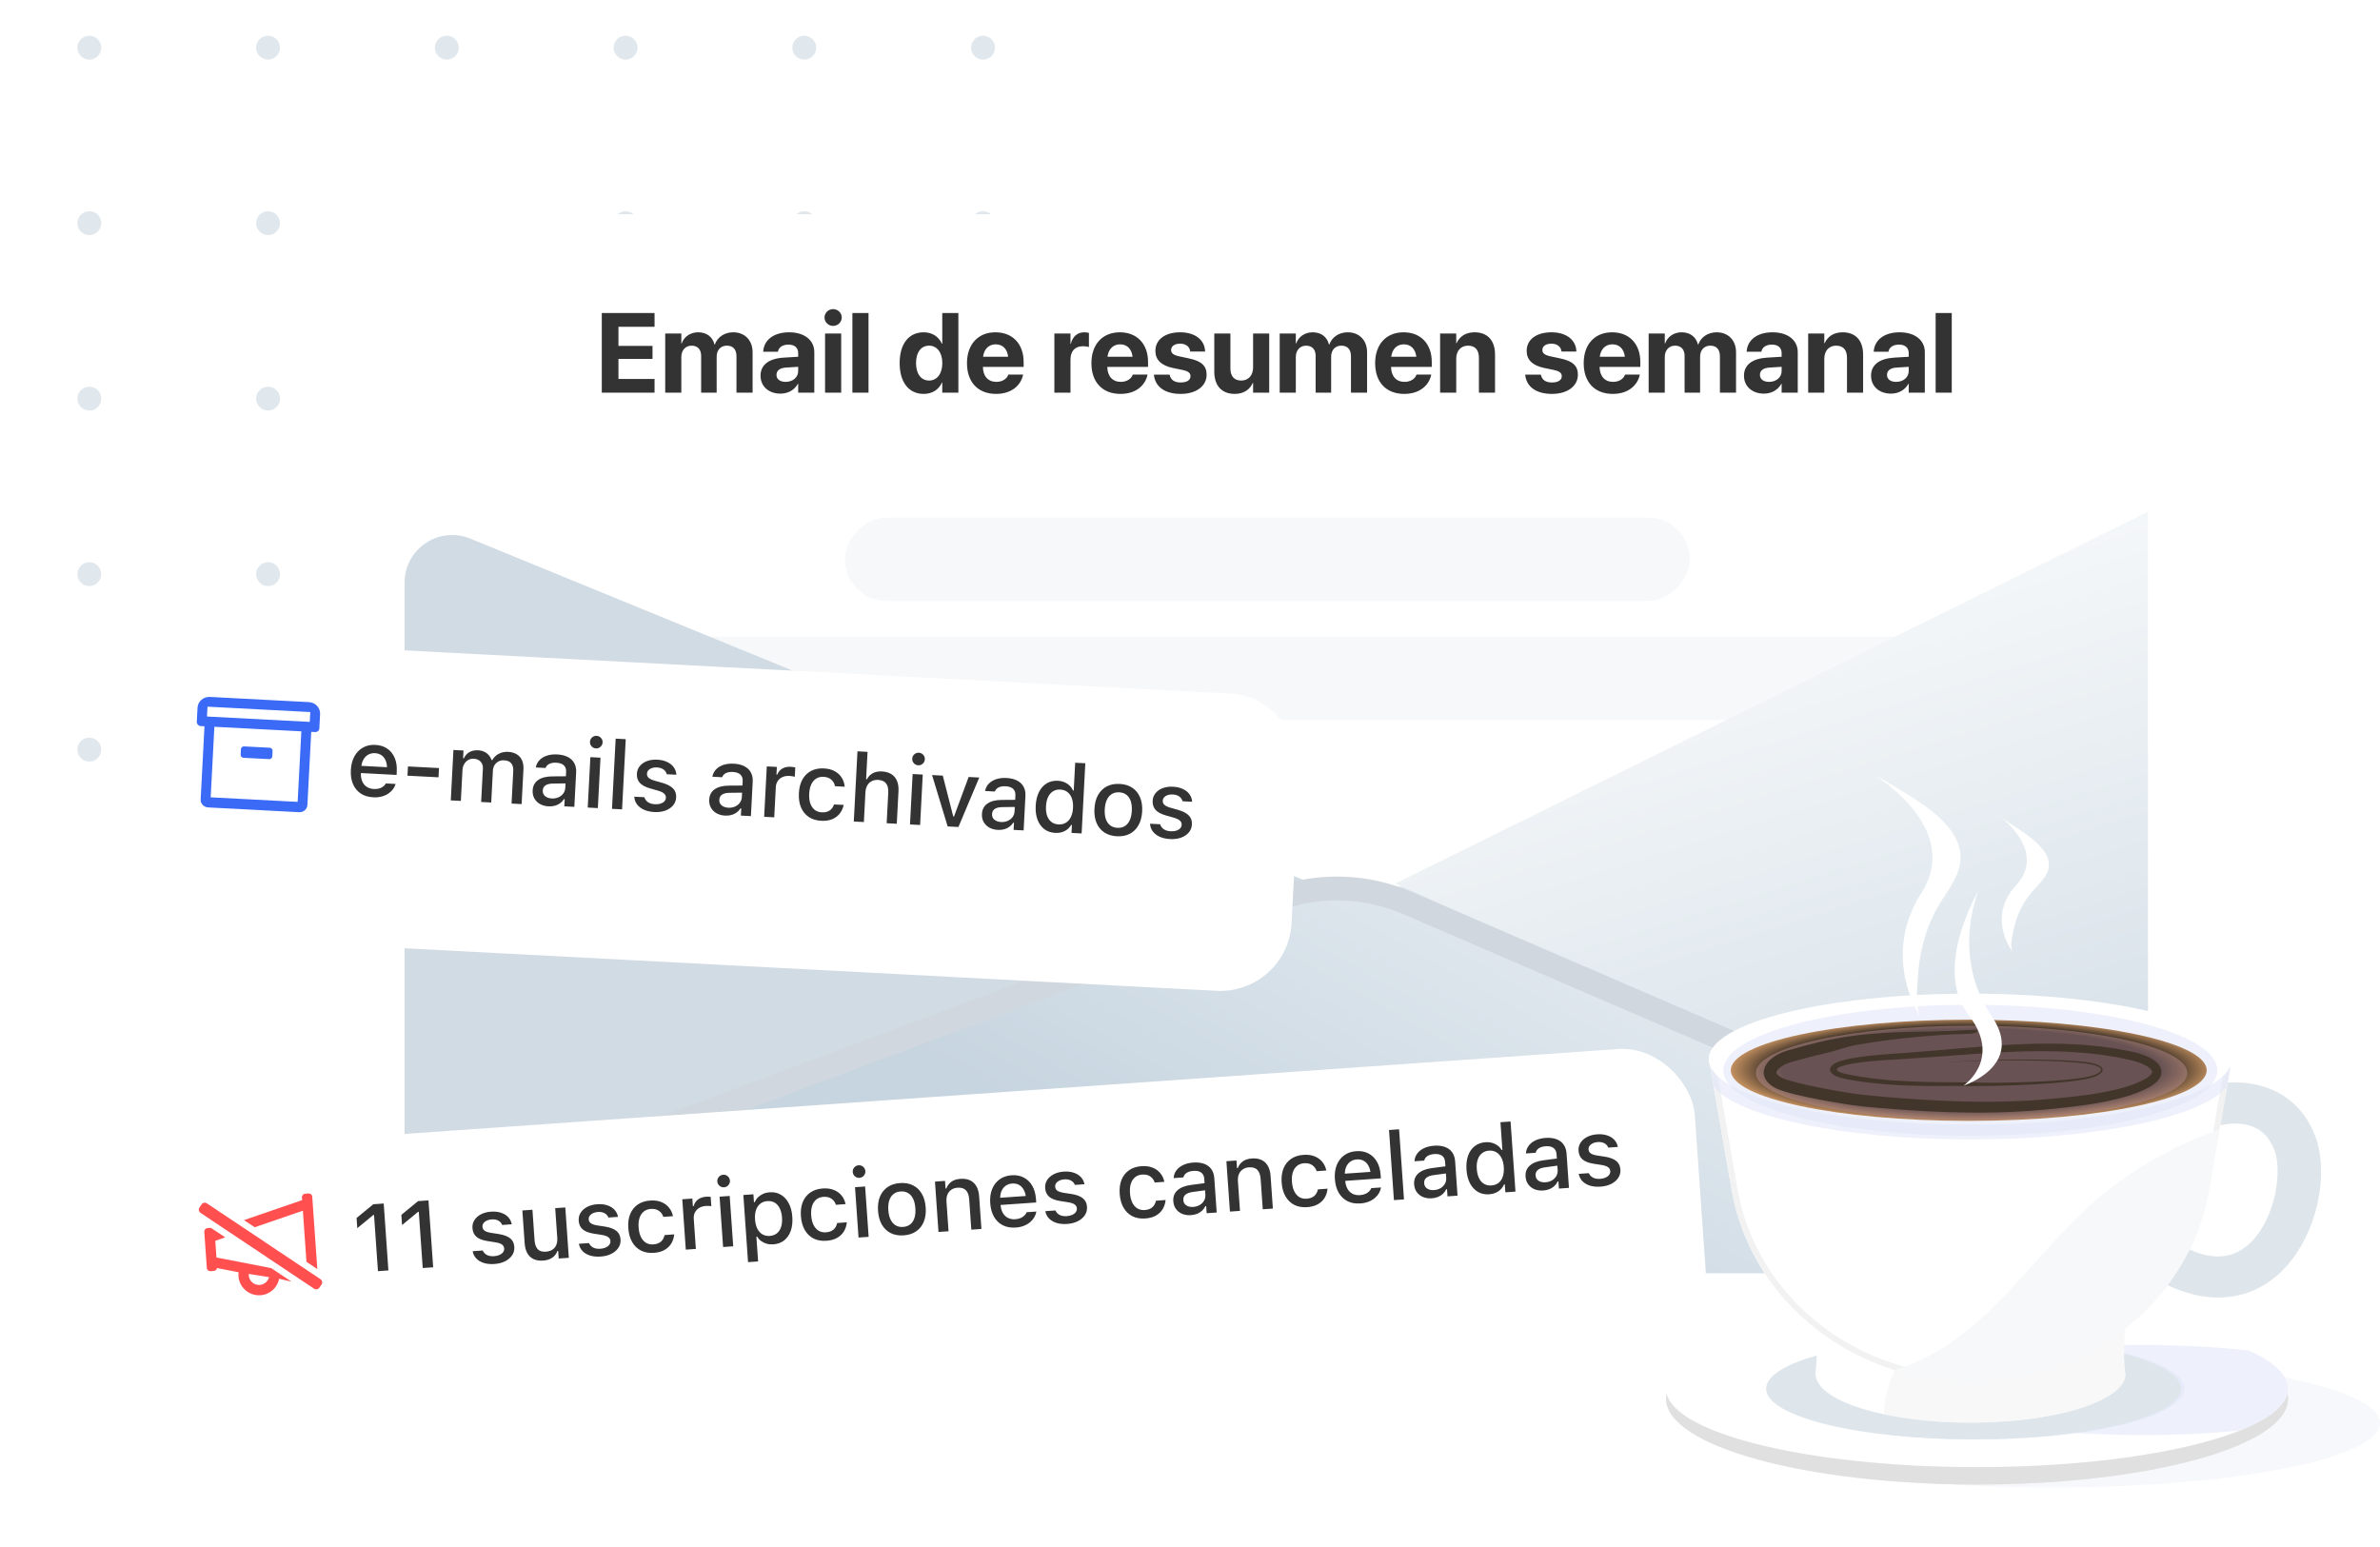 <svg width="400" height="260" viewBox="0 0 400 260" fill="none" xmlns="http://www.w3.org/2000/svg">
<g clip-path="url(#clip0_2675_1929)">
<circle cx="15.011" cy="125.989" r="2.011" transform="rotate(-90 15.011 125.989)" fill="#E1E8ED"/>
<circle cx="15.011" cy="96.493" r="2.011" transform="rotate(-90 15.011 96.493)" fill="#E1E8ED"/>
<circle cx="15.011" cy="66.997" r="2.011" transform="rotate(-90 15.011 66.997)" fill="#E1E8ED"/>
<circle cx="15.011" cy="37.505" r="2.011" transform="rotate(-90 15.011 37.505)" fill="#E1E8ED"/>
<circle cx="15.011" cy="8.012" r="2.011" transform="rotate(-90 15.011 8.012)" fill="#E1E8ED"/>
<circle cx="45.054" cy="125.989" r="2.011" transform="rotate(-90 45.054 125.989)" fill="#E1E8ED"/>
<circle cx="45.054" cy="96.497" r="2.011" transform="rotate(-90 45.054 96.497)" fill="#E1E8ED"/>
<circle cx="45.054" cy="66.997" r="2.011" transform="rotate(-90 45.054 66.997)" fill="#E1E8ED"/>
<circle cx="45.054" cy="37.505" r="2.011" transform="rotate(-90 45.054 37.505)" fill="#E1E8ED"/>
<circle cx="45.054" cy="8.012" r="2.011" transform="rotate(-90 45.054 8.012)" fill="#E1E8ED"/>
<circle cx="75.093" cy="125.989" r="2.011" transform="rotate(-90 75.093 125.989)" fill="#E1E8ED"/>
<circle cx="75.093" cy="96.493" r="2.011" transform="rotate(-90 75.093 96.493)" fill="#E1E8ED"/>
<circle cx="75.093" cy="8.012" r="2.011" transform="rotate(-90 75.093 8.012)" fill="#E1E8ED"/>
<circle cx="105.136" cy="125.989" r="2.011" transform="rotate(-90 105.136 125.989)" fill="#E1E8ED"/>
<circle cx="105.136" cy="96.497" r="2.011" transform="rotate(-90 105.136 96.497)" fill="#E1E8ED"/>
<circle cx="105.136" cy="66.997" r="2.011" transform="rotate(-90 105.136 66.997)" fill="#E1E8ED"/>
<circle cx="105.136" cy="37.505" r="2.011" transform="rotate(-90 105.136 37.505)" fill="#E1E8ED"/>
<circle cx="105.136" cy="8.012" r="2.011" transform="rotate(-90 105.136 8.012)" fill="#E1E8ED"/>
<circle cx="135.175" cy="125.989" r="2.011" transform="rotate(-90 135.175 125.989)" fill="#E1E8ED"/>
<circle cx="135.175" cy="96.497" r="2.011" transform="rotate(-90 135.175 96.497)" fill="#E1E8ED"/>
<circle cx="135.175" cy="66.997" r="2.011" transform="rotate(-90 135.175 66.997)" fill="#E1E8ED"/>
<circle cx="135.175" cy="37.505" r="2.011" transform="rotate(-90 135.175 37.505)" fill="#E1E8ED"/>
<circle cx="135.175" cy="8.012" r="2.011" transform="rotate(-90 135.175 8.012)" fill="#E1E8ED"/>
<circle cx="165.218" cy="125.989" r="2.011" transform="rotate(-90 165.218 125.989)" fill="#E1E8ED"/>
<circle cx="165.218" cy="96.497" r="2.011" transform="rotate(-90 165.218 96.497)" fill="#E1E8ED"/>
<circle cx="165.218" cy="66.997" r="2.011" transform="rotate(-90 165.218 66.997)" fill="#E1E8ED"/>
<circle cx="165.218" cy="37.505" r="2.011" transform="rotate(-90 165.218 37.505)" fill="#E1E8ED"/>
<circle cx="165.218" cy="8.012" r="2.011" transform="rotate(-90 165.218 8.012)" fill="#E1E8ED"/>
<g filter="url(#filter0_d_2675_1929)">
<rect width="280" height="179" rx="20" transform="matrix(-1 0 0 1 354 25.998)" fill="white"/>
</g>
<rect width="142" height="14" rx="7" transform="matrix(-1 0 0 1 284 86.998)" fill="#F7F8FA"/>
<rect width="271" height="14" rx="7" transform="matrix(-1 0 0 1 349 106.998)" fill="#F7F8FA"/>
<path d="M101.14 65.998V52.611H110.009V54.921H103.942V58.131H109.666V60.32H103.942V63.688H110.009V65.998H101.14ZM111.8 65.998V56.053H114.509V57.723H114.564C114.973 56.591 116.012 55.849 117.348 55.849C118.739 55.849 119.75 56.591 120.084 57.899H120.14C120.585 56.647 121.773 55.849 123.229 55.849C125.178 55.849 126.486 57.194 126.486 59.198V65.998H123.777V59.875C123.777 58.725 123.202 58.094 122.153 58.094C121.124 58.094 120.446 58.845 120.446 59.949V65.998H117.839V59.791C117.839 58.725 117.236 58.094 116.234 58.094C115.205 58.094 114.509 58.873 114.509 59.996V65.998H111.8ZM131.162 66.156C129.167 66.156 127.822 64.903 127.822 63.15V63.131C127.822 61.322 129.223 60.265 131.69 60.107L134.149 59.959V59.346C134.149 58.465 133.574 57.917 132.516 57.917C131.505 57.917 130.893 58.391 130.763 59.031L130.744 59.114H128.267L128.276 59.003C128.425 57.166 130.002 55.849 132.627 55.849C135.197 55.849 136.858 57.175 136.858 59.179V65.998H134.149V64.514H134.093C133.527 65.534 132.47 66.156 131.162 66.156ZM130.503 63.011C130.503 63.744 131.106 64.18 132.043 64.18C133.258 64.18 134.149 63.4 134.149 62.361V61.647L132.099 61.777C131.05 61.842 130.503 62.287 130.503 62.992V63.011ZM140.021 54.773C139.205 54.773 138.574 54.132 138.574 53.362C138.574 52.592 139.205 51.952 140.021 51.952C140.838 51.952 141.469 52.592 141.469 53.362C141.469 54.132 140.838 54.773 140.021 54.773ZM138.667 65.998V56.053H141.376V65.998H138.667ZM143.259 65.998V52.611H145.968V65.998H143.259ZM155.246 66.202C152.741 66.202 151.201 64.254 151.201 61.025V61.016C151.201 57.778 152.741 55.849 155.246 55.849C156.656 55.849 157.769 56.572 158.307 57.778H158.363V52.611H161.072V65.998H158.363V64.3H158.307C157.778 65.478 156.684 66.202 155.246 66.202ZM156.155 63.957C157.472 63.957 158.372 62.825 158.372 61.025V61.016C158.372 59.226 157.463 58.094 156.155 58.094C154.81 58.094 153.956 59.198 153.956 61.016V61.025C153.956 62.834 154.8 63.957 156.155 63.957ZM167.408 66.202C164.365 66.202 162.519 64.226 162.519 61.044V61.035C162.519 57.871 164.384 55.849 167.297 55.849C170.21 55.849 172.038 57.825 172.038 60.831V61.666H165.191C165.219 63.252 166.082 64.18 167.464 64.18C168.577 64.18 169.254 63.567 169.449 63.011L169.468 62.955H171.954L171.926 63.057C171.62 64.523 170.247 66.202 167.408 66.202ZM167.343 57.871C166.23 57.871 165.395 58.613 165.219 59.959H169.44C169.273 58.585 168.466 57.871 167.343 57.871ZM177.205 65.998V56.053H179.914V57.788H179.97C180.267 56.563 181.074 55.849 182.233 55.849C182.53 55.849 182.809 55.895 183.013 55.951V58.335C182.79 58.242 182.419 58.187 182.029 58.187C180.693 58.187 179.914 58.984 179.914 60.432V65.998H177.205ZM188.319 66.202C185.276 66.202 183.43 64.226 183.43 61.044V61.035C183.43 57.871 185.295 55.849 188.208 55.849C191.121 55.849 192.949 57.825 192.949 60.831V61.666H186.102C186.13 63.252 186.993 64.18 188.375 64.18C189.488 64.18 190.166 63.567 190.36 63.011L190.379 62.955H192.865L192.837 63.057C192.531 64.523 191.158 66.202 188.319 66.202ZM188.254 57.871C187.141 57.871 186.306 58.613 186.13 59.959H190.351C190.184 58.585 189.377 57.871 188.254 57.871ZM198.441 66.202C195.686 66.202 194.155 64.931 193.941 63.048L193.932 62.964H196.576L196.595 63.048C196.771 63.827 197.355 64.282 198.441 64.282C199.461 64.282 200.083 63.883 200.083 63.243V63.233C200.083 62.705 199.749 62.398 198.775 62.185L197.086 61.833C195.157 61.424 194.183 60.459 194.183 58.975V58.966C194.183 57.073 195.815 55.849 198.348 55.849C200.992 55.849 202.467 57.249 202.532 58.994V59.086H200.037L200.027 59.012C199.935 58.298 199.35 57.76 198.348 57.76C197.411 57.76 196.827 58.177 196.827 58.817V58.827C196.827 59.337 197.17 59.671 198.172 59.884L199.86 60.246C201.938 60.682 202.792 61.498 202.792 62.964V62.974C202.792 64.922 201.001 66.202 198.441 66.202ZM207.514 66.202C205.325 66.202 204.082 64.801 204.082 62.473V56.053H206.791V61.907C206.791 63.206 207.403 63.957 208.618 63.957C209.833 63.957 210.604 63.066 210.604 61.768V56.053H213.312V65.998H210.604V64.356H210.548C210.038 65.497 209.017 66.202 207.514 66.202ZM215.075 65.998V56.053H217.784V57.723H217.84C218.248 56.591 219.287 55.849 220.623 55.849C222.015 55.849 223.026 56.591 223.36 57.899H223.416C223.861 56.647 225.048 55.849 226.505 55.849C228.453 55.849 229.761 57.194 229.761 59.198V65.998H227.052V59.875C227.052 58.725 226.477 58.094 225.429 58.094C224.399 58.094 223.722 58.845 223.722 59.949V65.998H221.115V59.791C221.115 58.725 220.512 58.094 219.51 58.094C218.48 58.094 217.784 58.873 217.784 59.996V65.998H215.075ZM236.005 66.202C232.962 66.202 231.116 64.226 231.116 61.044V61.035C231.116 57.871 232.98 55.849 235.894 55.849C238.807 55.849 240.634 57.825 240.634 60.831V61.666H233.788C233.815 63.252 234.678 64.18 236.061 64.18C237.174 64.18 237.851 63.567 238.046 63.011L238.064 62.955H240.551L240.523 63.057C240.217 64.523 238.844 66.202 236.005 66.202ZM235.94 57.871C234.827 57.871 233.992 58.613 233.815 59.959H238.037C237.87 58.585 237.062 57.871 235.94 57.871ZM242.035 65.998V56.053H244.744V57.685H244.8C245.31 56.544 246.331 55.849 247.833 55.849C250.023 55.849 251.266 57.249 251.266 59.578V65.998H248.557V60.135C248.557 58.836 247.945 58.094 246.729 58.094C245.514 58.094 244.744 58.984 244.744 60.283V65.998H242.035ZM260.84 66.202C258.085 66.202 256.554 64.931 256.341 63.048L256.332 62.964H258.976L258.994 63.048C259.17 63.827 259.755 64.282 260.84 64.282C261.861 64.282 262.482 63.883 262.482 63.243V63.233C262.482 62.705 262.148 62.398 261.174 62.185L259.486 61.833C257.556 61.424 256.582 60.459 256.582 58.975V58.966C256.582 57.073 258.215 55.849 260.748 55.849C263.392 55.849 264.867 57.249 264.932 58.994V59.086H262.436L262.427 59.012C262.334 58.298 261.75 57.76 260.748 57.76C259.811 57.76 259.226 58.177 259.226 58.817V58.827C259.226 59.337 259.569 59.671 260.571 59.884L262.26 60.246C264.338 60.682 265.191 61.498 265.191 62.964V62.974C265.191 64.922 263.401 66.202 260.84 66.202ZM271.055 66.202C268.012 66.202 266.166 64.226 266.166 61.044V61.035C266.166 57.871 268.03 55.849 270.943 55.849C273.856 55.849 275.684 57.825 275.684 60.831V61.666H268.837C268.865 63.252 269.728 64.18 271.11 64.18C272.224 64.18 272.901 63.567 273.096 63.011L273.114 62.955H275.601L275.573 63.057C275.267 64.523 273.894 66.202 271.055 66.202ZM270.99 57.871C269.876 57.871 269.042 58.613 268.865 59.959H273.086C272.919 58.585 272.112 57.871 270.99 57.871ZM277.085 65.998V56.053H279.794V57.723H279.85C280.258 56.591 281.297 55.849 282.633 55.849C284.024 55.849 285.036 56.591 285.37 57.899H285.425C285.871 56.647 287.058 55.849 288.515 55.849C290.463 55.849 291.771 57.194 291.771 59.198V65.998H289.062V59.875C289.062 58.725 288.487 58.094 287.438 58.094C286.409 58.094 285.731 58.845 285.731 59.949V65.998H283.125V59.791C283.125 58.725 282.521 58.094 281.52 58.094C280.49 58.094 279.794 58.873 279.794 59.996V65.998H277.085ZM296.447 66.156C294.452 66.156 293.107 64.903 293.107 63.15V63.131C293.107 61.322 294.508 60.265 296.976 60.107L299.434 59.959V59.346C299.434 58.465 298.859 57.917 297.801 57.917C296.79 57.917 296.178 58.391 296.048 59.031L296.029 59.114H293.552L293.562 59.003C293.71 57.166 295.287 55.849 297.913 55.849C300.482 55.849 302.143 57.175 302.143 59.179V65.998H299.434V64.514H299.378C298.812 65.534 297.755 66.156 296.447 66.156ZM295.788 63.011C295.788 63.744 296.391 64.18 297.328 64.18C298.543 64.18 299.434 63.4 299.434 62.361V61.647L297.384 61.777C296.335 61.842 295.788 62.287 295.788 62.992V63.011ZM303.896 65.998V56.053H306.605V57.685H306.661C307.171 56.544 308.192 55.849 309.695 55.849C311.884 55.849 313.127 57.249 313.127 59.578V65.998H310.418V60.135C310.418 58.836 309.806 58.094 308.591 58.094C307.375 58.094 306.605 58.984 306.605 60.283V65.998H303.896ZM317.803 66.156C315.809 66.156 314.463 64.903 314.463 63.15V63.131C314.463 61.322 315.864 60.265 318.332 60.107L320.791 59.959V59.346C320.791 58.465 320.215 57.917 319.158 57.917C318.146 57.917 317.534 58.391 317.404 59.031L317.386 59.114H314.909L314.918 59.003C315.066 57.166 316.644 55.849 319.269 55.849C321.839 55.849 323.5 57.175 323.5 59.179V65.998H320.791V64.514H320.735C320.169 65.534 319.111 66.156 317.803 66.156ZM317.145 63.011C317.145 63.744 317.748 64.18 318.685 64.18C319.9 64.18 320.791 63.4 320.791 62.361V61.647L318.74 61.777C317.692 61.842 317.145 62.287 317.145 62.992V63.011ZM325.318 65.998V52.611H328.027V65.998H325.318Z" fill="#333333"/>
<path d="M361 201.998L361 160.998C361 154.371 355.627 148.998 349 148.998L80 148.998C73.373 148.998 68 154.371 68 160.998L68 201.998C68 208.625 73.373 213.998 80 213.998L349 213.998C355.627 213.998 361 208.625 361 201.998Z" fill="url(#paint0_linear_2675_1929)"/>
<path d="M79.033 90.518L223 149.498L73.412 205.955C70.796 206.943 68 205.009 68 202.213V97.921C68 92.233 73.769 88.362 79.033 90.518Z" fill="#D1DBE4"/>
<path d="M361 85.998L234.5 148.498L361 204.998V85.998Z" fill="url(#paint1_linear_2675_1929)"/>
<path d="M85 199.498L214.196 151.222C221.45 148.511 229.47 148.711 236.58 151.778L353 201.998" stroke="#D0D7DE" stroke-width="4" stroke-linecap="round"/>
<g filter="url(#filter1_d_2675_1929)">
<rect x="18.617" y="100.715" width="200.717" height="50" rx="12" transform="rotate(3 18.617 100.715)" fill="white"/>
</g>
<path d="M51.903 118.001L35.292 117.13C34.192 117.072 33.254 117.883 33.199 118.941L33.074 121.329C33.055 121.68 33.371 122.008 33.703 122.026L34.368 122.061L33.724 134.356C33.687 135.062 34.251 135.663 34.986 135.702L50.267 136.503C51.002 136.541 51.626 136.002 51.663 135.296L52.307 123.001L52.971 123.036C53.337 123.055 53.651 122.783 53.669 122.432L53.796 120.02C53.851 118.963 53.003 118.058 51.903 118.001ZM50.025 134.769L35.408 134.003L36.029 122.148L50.646 122.914L50.025 134.769ZM52.062 121.328L34.787 120.423L34.874 118.768L52.148 119.673L52.062 121.328ZM40.919 127.359L45.238 127.585C45.512 127.6 45.747 127.396 45.761 127.133L45.811 126.175C45.825 125.912 45.612 125.685 45.338 125.67L41.02 125.444C40.745 125.43 40.51 125.633 40.496 125.897L40.446 126.854C40.432 127.118 40.645 127.345 40.919 127.359Z" fill="#3B6AF6"/>
<path d="M62.717 133.999C61.89 133.956 61.189 133.742 60.615 133.357C60.04 132.967 59.609 132.436 59.321 131.764C59.038 131.092 58.92 130.308 58.967 129.414L58.968 129.406C59.014 128.522 59.213 127.758 59.565 127.114C59.922 126.47 60.401 125.979 61.003 125.64C61.61 125.302 62.307 125.153 63.092 125.194C63.883 125.236 64.552 125.448 65.1 125.831C65.654 126.215 66.068 126.735 66.341 127.391C66.615 128.041 66.729 128.793 66.684 129.646L66.653 130.239L59.803 129.88L59.867 128.671L65.874 128.986L65.004 130.067L65.039 129.388C65.071 128.784 65.004 128.28 64.837 127.875C64.676 127.465 64.439 127.153 64.127 126.938C63.815 126.724 63.448 126.605 63.027 126.583C62.606 126.561 62.223 126.646 61.879 126.836C61.541 127.022 61.265 127.31 61.052 127.7C60.844 128.091 60.724 128.578 60.694 129.16L60.658 129.839C60.629 130.395 60.698 130.876 60.864 131.281C61.031 131.686 61.28 132.002 61.612 132.228C61.95 132.454 62.355 132.58 62.829 132.605C63.193 132.624 63.508 132.591 63.773 132.505C64.043 132.415 64.266 132.299 64.44 132.157C64.62 132.015 64.745 131.873 64.815 131.731L64.849 131.67L66.488 131.756L66.468 131.825C66.381 132.102 66.239 132.377 66.042 132.648C65.845 132.914 65.59 133.154 65.277 133.367C64.968 133.58 64.6 133.746 64.171 133.864C63.748 133.983 63.263 134.028 62.717 133.999ZM68.481 130.366L68.563 128.814L73.782 129.087L73.701 130.64L68.481 130.366ZM75.762 134.519L76.206 126.046L77.899 126.135L77.831 127.437L77.964 127.444C78.175 126.986 78.486 126.64 78.894 126.406C79.308 126.172 79.793 126.07 80.35 126.099C80.735 126.119 81.077 126.199 81.378 126.34C81.678 126.481 81.931 126.672 82.138 126.912C82.35 127.147 82.51 127.422 82.619 127.735L82.752 127.742C82.908 127.443 83.12 127.188 83.386 126.978C83.653 126.762 83.959 126.601 84.303 126.494C84.653 126.387 85.021 126.343 85.406 126.364C85.978 126.394 86.461 126.531 86.855 126.776C87.249 127.016 87.542 127.349 87.733 127.776C87.925 128.204 88.005 128.711 87.974 129.299L87.668 135.142L85.975 135.054L86.26 129.616C86.29 129.033 86.178 128.589 85.923 128.284C85.673 127.979 85.272 127.812 84.721 127.783C84.362 127.764 84.043 127.831 83.764 127.983C83.49 128.13 83.271 128.338 83.105 128.606C82.945 128.869 82.857 129.172 82.839 129.515L82.558 134.875L80.865 134.786L81.159 129.176C81.184 128.693 81.056 128.303 80.774 128.006C80.498 127.705 80.11 127.541 79.611 127.515C79.273 127.497 78.964 127.57 78.684 127.732C78.409 127.895 78.186 128.124 78.014 128.417C77.843 128.705 77.747 129.034 77.728 129.403L77.455 134.607L75.762 134.519ZM92.197 135.521C91.662 135.493 91.186 135.366 90.77 135.141C90.36 134.911 90.042 134.599 89.818 134.207C89.593 133.814 89.494 133.363 89.521 132.854L89.522 132.838C89.561 132.079 89.866 131.5 90.434 131.102C91.008 130.699 91.801 130.493 92.813 130.484L95.952 130.46L95.889 131.654L92.985 131.689C92.4 131.695 91.965 131.798 91.678 131.996C91.391 132.19 91.238 132.477 91.218 132.856L91.218 132.872C91.197 133.257 91.33 133.569 91.614 133.808C91.899 134.042 92.268 134.171 92.721 134.195C93.142 134.217 93.521 134.153 93.857 134.004C94.199 133.85 94.471 133.635 94.673 133.358C94.876 133.077 94.987 132.754 95.006 132.39L95.146 129.722C95.17 129.254 95.043 128.89 94.765 128.63C94.492 128.365 94.072 128.218 93.505 128.188C93.031 128.164 92.64 128.227 92.329 128.377C92.024 128.528 91.814 128.752 91.7 129.048L91.683 129.071L90.052 128.985L90.063 128.931C90.155 128.467 90.361 128.071 90.68 127.743C91.006 127.411 91.42 127.161 91.924 126.995C92.434 126.828 93.008 126.762 93.648 126.796C94.361 126.833 94.958 126.979 95.44 127.234C95.928 127.484 96.288 127.828 96.52 128.268C96.758 128.703 96.862 129.217 96.831 129.81L96.527 135.607L94.842 135.518L94.905 134.317L94.78 134.31C94.599 134.588 94.378 134.821 94.117 135.011C93.857 135.196 93.566 135.332 93.243 135.419C92.921 135.506 92.572 135.54 92.197 135.521ZM98.778 135.725L99.222 127.252L100.923 127.341L100.479 135.814L98.778 135.725ZM100.159 125.783C99.868 125.768 99.624 125.651 99.427 125.432C99.23 125.213 99.139 124.958 99.154 124.667C99.169 124.376 99.286 124.134 99.505 123.942C99.724 123.745 99.979 123.654 100.27 123.669C100.562 123.684 100.806 123.802 101.003 124.02C101.2 124.234 101.291 124.487 101.276 124.778C101.261 125.069 101.144 125.313 100.925 125.511C100.706 125.708 100.451 125.799 100.159 125.783ZM102.855 135.938L103.473 124.142L105.166 124.231L104.548 136.027L102.855 135.938ZM109.981 136.476C109.299 136.44 108.712 136.311 108.218 136.086C107.724 135.857 107.338 135.558 107.06 135.189C106.782 134.814 106.63 134.389 106.603 133.913L106.603 133.897L108.304 133.987L108.303 134.002C108.396 134.325 108.59 134.594 108.887 134.807C109.184 135.021 109.584 135.141 110.089 135.167C110.437 135.186 110.744 135.152 111.009 135.067C111.28 134.982 111.495 134.855 111.655 134.686C111.815 134.517 111.901 134.318 111.913 134.09L111.914 134.074C111.928 133.809 111.833 133.58 111.629 133.386C111.425 133.193 111.082 133.026 110.599 132.886L109.258 132.503C108.472 132.279 107.896 131.97 107.531 131.576C107.171 131.176 107.007 130.667 107.04 130.048L107.04 130.04C107.066 129.546 107.229 129.116 107.53 128.751C107.831 128.381 108.234 128.102 108.74 127.915C109.25 127.723 109.826 127.643 110.465 127.677C111.11 127.711 111.667 127.842 112.135 128.07C112.608 128.293 112.976 128.588 113.238 128.957C113.501 129.32 113.646 129.734 113.674 130.2L113.673 130.208L112.051 130.123L112.051 130.107C111.989 129.806 111.815 129.55 111.529 129.336C111.248 129.124 110.868 129.005 110.389 128.979C110.083 128.963 109.807 128.998 109.562 129.085C109.318 129.166 109.121 129.289 108.972 129.453C108.828 129.612 108.75 129.806 108.738 130.035L108.737 130.051C108.723 130.316 108.816 130.54 109.015 130.722C109.214 130.905 109.547 131.066 110.015 131.205L111.348 131.58C112.15 131.815 112.738 132.125 113.115 132.51C113.496 132.895 113.671 133.394 113.638 134.008L113.638 134.024C113.61 134.544 113.433 134.996 113.105 135.38C112.777 135.76 112.342 136.047 111.8 136.243C111.263 136.434 110.657 136.512 109.981 136.476ZM121.872 137.076C121.337 137.048 120.861 136.921 120.445 136.696C120.035 136.466 119.717 136.155 119.493 135.762C119.268 135.37 119.169 134.918 119.196 134.409L119.197 134.393C119.236 133.634 119.54 133.055 120.109 132.657C120.683 132.254 121.476 132.048 122.488 132.039L125.627 132.015L125.564 133.209L122.66 133.245C122.075 133.251 121.64 133.353 121.353 133.552C121.066 133.745 120.913 134.032 120.893 134.412L120.892 134.427C120.872 134.812 121.005 135.124 121.289 135.363C121.574 135.597 121.943 135.726 122.396 135.75C122.817 135.772 123.196 135.708 123.532 135.559C123.874 135.405 124.146 135.19 124.348 134.913C124.551 134.632 124.662 134.309 124.681 133.945L124.82 131.277C124.845 130.809 124.718 130.445 124.44 130.185C124.167 129.921 123.747 129.773 123.18 129.744C122.706 129.719 122.315 129.782 122.004 129.932C121.699 130.083 121.489 130.307 121.374 130.603L121.358 130.626L119.727 130.541L119.738 130.486C119.83 130.022 120.036 129.626 120.355 129.298C120.681 128.966 121.095 128.716 121.599 128.55C122.109 128.384 122.683 128.317 123.323 128.351C124.036 128.388 124.633 128.534 125.115 128.789C125.603 129.039 125.963 129.384 126.195 129.823C126.433 130.258 126.537 130.772 126.506 131.365L126.202 137.162L124.517 137.074L124.58 135.872L124.455 135.866C124.273 136.143 124.053 136.377 123.792 136.566C123.532 136.751 123.241 136.887 122.918 136.974C122.595 137.062 122.247 137.096 121.872 137.076ZM128.429 137.279L128.873 128.806L130.566 128.895L130.499 130.174L130.632 130.181C130.807 129.737 131.09 129.399 131.483 129.17C131.881 128.94 132.361 128.84 132.923 128.87C133.063 128.877 133.2 128.892 133.335 128.915C133.469 128.937 133.578 128.961 133.66 128.986L133.578 130.547C133.429 130.508 133.279 130.476 133.129 130.453C132.984 130.43 132.831 130.414 132.67 130.405C132.238 130.383 131.854 130.446 131.518 130.595C131.187 130.745 130.92 130.965 130.716 131.257C130.519 131.544 130.409 131.893 130.388 132.304L130.122 137.367L128.429 137.279ZM138.021 137.946C137.199 137.903 136.499 137.689 135.919 137.304C135.345 136.914 134.914 136.38 134.626 135.702C134.338 135.025 134.218 134.229 134.266 133.313L134.267 133.298C134.314 132.398 134.513 131.631 134.865 130.998C135.221 130.364 135.705 129.886 136.317 129.564C136.934 129.241 137.653 129.102 138.475 129.145C139.187 129.182 139.792 129.339 140.288 129.615C140.79 129.887 141.181 130.246 141.46 130.694C141.745 131.136 141.912 131.633 141.961 132.183L141.967 132.222L140.336 132.137L140.329 132.121C140.257 131.7 140.06 131.343 139.736 131.049C139.413 130.751 138.97 130.587 138.408 130.557C137.94 130.533 137.531 130.631 137.18 130.853C136.83 131.069 136.552 131.394 136.347 131.826C136.147 132.259 136.031 132.78 135.999 133.388L135.998 133.404C135.966 134.028 136.028 134.569 136.187 135.025C136.346 135.482 136.588 135.842 136.913 136.104C137.238 136.361 137.633 136.501 138.096 136.526C138.626 136.554 139.061 136.459 139.401 136.242C139.746 136.026 139.999 135.692 140.158 135.241L140.175 135.203L141.799 135.28L141.779 135.35C141.652 135.896 141.426 136.369 141.103 136.769C140.779 137.17 140.359 137.476 139.842 137.689C139.33 137.897 138.723 137.982 138.021 137.946ZM143.495 138.068L144.113 126.272L145.806 126.361L145.565 130.964L145.698 130.971C145.929 130.529 146.255 130.191 146.674 129.958C147.093 129.724 147.612 129.624 148.231 129.656C148.86 129.689 149.387 129.839 149.811 130.107C150.235 130.374 150.549 130.75 150.753 131.236C150.957 131.716 151.042 132.291 151.007 132.962L150.719 138.447L149.019 138.358L149.285 133.271C149.322 132.564 149.202 132.031 148.923 131.672C148.65 131.308 148.202 131.11 147.577 131.077C147.167 131.055 146.805 131.128 146.494 131.294C146.183 131.455 145.936 131.698 145.752 132.022C145.574 132.341 145.472 132.73 145.448 133.187L145.188 138.157L143.495 138.068ZM152.939 138.563L153.383 130.09L155.084 130.18L154.64 138.652L152.939 138.563ZM154.321 128.622C154.03 128.607 153.785 128.49 153.588 128.271C153.391 128.052 153.3 127.797 153.315 127.505C153.331 127.214 153.448 126.972 153.666 126.78C153.885 126.583 154.14 126.492 154.432 126.508C154.723 126.523 154.967 126.64 155.164 126.859C155.362 127.073 155.453 127.325 155.437 127.616C155.422 127.908 155.305 128.152 155.086 128.349C154.867 128.546 154.612 128.637 154.321 128.622ZM159.271 138.895L156.648 130.262L158.451 130.356L160.211 137.223L160.336 137.23L162.796 130.584L164.583 130.677L161.081 138.99L159.271 138.895ZM167.709 139.478C167.173 139.45 166.697 139.323 166.281 139.098C165.871 138.868 165.554 138.557 165.329 138.164C165.104 137.772 165.005 137.321 165.032 136.811L165.033 136.795C165.073 136.036 165.377 135.457 165.945 135.059C166.519 134.657 167.313 134.45 168.325 134.441L171.463 134.418L171.401 135.611L168.496 135.647C167.912 135.653 167.476 135.755 167.189 135.954C166.903 136.147 166.75 136.434 166.73 136.814L166.729 136.829C166.709 137.214 166.841 137.526 167.126 137.766C167.411 138 167.78 138.128 168.232 138.152C168.653 138.174 169.032 138.111 169.369 137.961C169.71 137.807 169.982 137.592 170.185 137.316C170.387 137.034 170.498 136.711 170.517 136.347L170.657 133.679C170.681 133.211 170.555 132.847 170.276 132.587C170.003 132.323 169.583 132.176 169.016 132.146C168.543 132.121 168.151 132.184 167.841 132.335C167.535 132.485 167.326 132.709 167.211 133.006L167.194 133.028L165.564 132.943L165.574 132.889C165.666 132.424 165.872 132.028 166.192 131.701C166.517 131.368 166.932 131.119 167.436 130.952C167.945 130.786 168.52 130.719 169.16 130.753C169.872 130.79 170.47 130.936 170.952 131.191C171.439 131.441 171.799 131.786 172.032 132.226C172.27 132.661 172.373 133.174 172.342 133.767L172.038 139.564L170.353 139.476L170.416 138.274L170.291 138.268C170.11 138.545 169.889 138.779 169.629 138.968C169.369 139.153 169.077 139.289 168.755 139.376C168.432 139.464 168.083 139.498 167.709 139.478ZM177.348 139.983C176.641 139.946 176.031 139.737 175.519 139.355C175.013 138.969 174.631 138.44 174.374 137.77C174.122 137.1 174.02 136.32 174.066 135.43L174.067 135.415C174.114 134.52 174.298 133.753 174.618 133.112C174.938 132.472 175.371 131.989 175.914 131.662C176.459 131.331 177.089 131.184 177.807 131.222C178.39 131.252 178.905 131.415 179.354 131.71C179.808 132 180.135 132.379 180.335 132.849L180.46 132.855L180.704 128.19L182.405 128.279L181.787 140.075L180.086 139.986L180.156 138.652L180.031 138.645C179.762 139.095 179.398 139.439 178.937 139.675C178.476 139.912 177.946 140.015 177.348 139.983ZM177.908 138.557C178.376 138.582 178.788 138.486 179.143 138.27C179.499 138.054 179.779 137.732 179.984 137.305C180.189 136.872 180.308 136.357 180.339 135.759L180.34 135.743C180.371 135.14 180.305 134.615 180.141 134.168C179.981 133.722 179.736 133.373 179.405 133.121C179.08 132.864 178.683 132.723 178.215 132.698C177.747 132.674 177.335 132.772 176.979 132.993C176.629 133.21 176.351 133.532 176.146 133.959C175.947 134.381 175.831 134.897 175.799 135.505L175.798 135.521C175.767 136.124 175.828 136.649 175.982 137.095C176.141 137.542 176.383 137.891 176.709 138.143C177.04 138.395 177.44 138.533 177.908 138.557ZM187.719 140.55C186.892 140.507 186.187 140.293 185.602 139.907C185.022 139.522 184.588 138.994 184.3 138.321C184.012 137.644 183.892 136.853 183.94 135.948L183.94 135.932C183.988 135.022 184.19 134.248 184.547 133.609C184.909 132.971 185.399 132.491 186.015 132.168C186.637 131.846 187.359 131.707 188.181 131.75C189.008 131.793 189.711 132.007 190.291 132.392C190.87 132.772 191.304 133.301 191.592 133.978C191.886 134.651 192.008 135.442 191.961 136.352L191.96 136.368C191.912 137.273 191.708 138.047 191.345 138.691C190.988 139.329 190.502 139.809 189.885 140.132C189.273 140.454 188.552 140.594 187.719 140.55ZM187.794 139.13C188.278 139.156 188.695 139.06 189.045 138.844C189.396 138.622 189.671 138.295 189.871 137.862C190.071 137.429 190.187 136.901 190.22 136.277L190.221 136.261C190.254 135.632 190.193 135.092 190.04 134.64C189.886 134.189 189.646 133.837 189.321 133.585C188.995 133.328 188.59 133.187 188.107 133.162C187.623 133.137 187.206 133.235 186.855 133.456C186.505 133.673 186.227 133.997 186.022 134.43C185.822 134.862 185.705 135.394 185.672 136.023L185.672 136.038C185.639 136.663 185.699 137.2 185.853 137.652C186.012 138.103 186.254 138.458 186.58 138.715C186.905 138.966 187.31 139.105 187.794 139.13ZM196.664 141.019C195.983 140.983 195.395 140.853 194.901 140.629C194.407 140.4 194.021 140.101 193.743 139.732C193.466 139.357 193.313 138.932 193.286 138.456L193.287 138.44L194.988 138.529L194.987 138.545C195.079 138.868 195.274 139.136 195.571 139.35C195.867 139.564 196.268 139.684 196.772 139.71C197.121 139.729 197.427 139.695 197.693 139.61C197.963 139.525 198.178 139.398 198.338 139.229C198.499 139.06 198.585 138.861 198.597 138.633L198.597 138.617C198.611 138.352 198.516 138.122 198.313 137.929C198.109 137.736 197.766 137.569 197.283 137.429L195.942 137.046C195.155 136.822 194.58 136.513 194.214 136.118C193.855 135.719 193.691 135.21 193.723 134.591L193.724 134.583C193.75 134.089 193.913 133.659 194.214 133.294C194.515 132.924 194.918 132.645 195.423 132.458C195.934 132.266 196.509 132.186 197.149 132.22C197.794 132.254 198.35 132.385 198.818 132.612C199.292 132.835 199.659 133.131 199.922 133.5C200.184 133.863 200.33 134.277 200.357 134.743L200.357 134.751L198.734 134.666L198.735 134.65C198.672 134.349 198.498 134.093 198.212 133.879C197.931 133.666 197.551 133.547 197.073 133.522C196.766 133.506 196.49 133.541 196.246 133.628C196.002 133.709 195.805 133.831 195.656 133.996C195.512 134.155 195.434 134.349 195.422 134.578L195.421 134.594C195.407 134.859 195.5 135.083 195.699 135.265C195.898 135.448 196.231 135.609 196.698 135.748L198.032 136.123C198.833 136.358 199.422 136.668 199.798 137.053C200.18 137.438 200.354 137.937 200.322 138.551L200.321 138.566C200.294 139.087 200.116 139.539 199.789 139.923C199.461 140.302 199.026 140.59 198.484 140.786C197.947 140.977 197.341 141.054 196.664 141.019Z" fill="#333333"/>
<g filter="url(#filter2_d_2675_1929)">
<rect x="19" y="186" width="265.655" height="50" rx="12" transform="rotate(-4 19 186)" fill="white"/>
</g>
<g clip-path="url(#clip1_2675_1929)">
<path d="M52.479 201.117L53.33 213.285L51.505 212.067L50.904 203.477L42.807 206.258L41.01 205.059L50.78 201.704L50.748 201.238C50.725 200.919 50.966 200.644 51.285 200.621L51.862 200.581C52.18 200.559 52.457 200.798 52.479 201.117Z" fill="#FF4F4F"/>
<path fill-rule="evenodd" clip-rule="evenodd" d="M49.002 215.41L45.588 213.13L36.378 211.347L36.181 208.534L37.848 207.961L35.449 206.36L34.872 206.4C34.553 206.423 34.313 206.698 34.336 207.017L34.761 213.107C34.784 213.425 35.06 213.665 35.379 213.643L35.956 213.602C36.228 213.583 36.433 213.375 36.476 213.117L40.114 213.827C40.086 214.038 40.061 214.251 40.076 214.472C40.21 216.381 41.868 217.82 43.78 217.686C45.374 217.575 46.626 216.402 46.923 214.91L49.002 215.41ZM43.659 215.958C42.704 216.025 41.873 215.304 41.807 214.351C41.803 214.297 41.812 214.246 41.821 214.195C41.827 214.164 41.832 214.133 41.835 214.101L45.216 214.639C45.041 215.35 44.43 215.904 43.659 215.958Z" fill="#FF4F4F"/>
<path d="M34.78 202.248L53.872 214.997C54.163 215.199 54.235 215.601 54.035 215.893L53.672 216.422C53.471 216.714 53.073 216.787 52.783 216.585L33.691 203.835C33.4 203.633 33.328 203.232 33.528 202.939L33.891 202.41C34.092 202.118 34.489 202.045 34.78 202.248Z" fill="#FF4F4F"/>
</g>
<path d="M63.522 213.639L62.862 204.193L62.737 204.202L60.049 206.418L59.929 204.704L62.744 202.393L64.49 202.27L65.276 213.516L63.522 213.639ZM71.047 213.113L70.387 203.667L70.262 203.676L67.574 205.892L67.454 204.178L70.269 201.866L72.014 201.744L72.801 212.99L71.047 213.113ZM83.108 212.434C82.427 212.482 81.828 212.424 81.31 212.262C80.792 212.095 80.372 211.845 80.051 211.512C79.73 211.174 79.527 210.771 79.442 210.302L79.441 210.286L81.14 210.167L81.141 210.183C81.272 210.492 81.498 210.735 81.818 210.911C82.139 211.087 82.551 211.157 83.055 211.122C83.403 211.098 83.704 211.027 83.956 210.91C84.215 210.793 84.413 210.641 84.551 210.453C84.689 210.266 84.751 210.058 84.734 209.83L84.733 209.814C84.715 209.549 84.593 209.333 84.367 209.166C84.141 208.999 83.78 208.876 83.284 208.796L81.906 208.579C81.098 208.452 80.489 208.216 80.079 207.869C79.673 207.516 79.448 207.03 79.405 206.412L79.404 206.404C79.37 205.911 79.48 205.464 79.734 205.065C79.987 204.661 80.354 204.335 80.832 204.088C81.316 203.835 81.877 203.686 82.516 203.641C83.16 203.596 83.729 203.658 84.221 203.828C84.718 203.991 85.119 204.24 85.424 204.574C85.729 204.902 85.924 205.296 86.008 205.754L86.009 205.762L84.388 205.876L84.386 205.86C84.288 205.569 84.084 205.336 83.773 205.159C83.469 204.982 83.077 204.91 82.599 204.943C82.293 204.965 82.023 205.033 81.791 205.149C81.559 205.259 81.379 205.405 81.25 205.586C81.127 205.762 81.073 205.964 81.089 206.192L81.09 206.208C81.109 206.473 81.228 206.684 81.448 206.841C81.668 206.998 82.018 207.117 82.499 207.198L83.868 207.408C84.692 207.543 85.314 207.779 85.734 208.115C86.16 208.451 86.394 208.925 86.437 209.538L86.438 209.554C86.475 210.074 86.353 210.544 86.075 210.966C85.796 211.382 85.399 211.72 84.885 211.981C84.375 212.236 83.783 212.387 83.108 212.434ZM91.295 211.861C90.661 211.906 90.117 211.821 89.664 211.607C89.215 211.388 88.865 211.052 88.614 210.6C88.368 210.142 88.222 209.581 88.175 208.916L87.792 203.437L89.484 203.319L89.839 208.4C89.888 209.096 90.062 209.609 90.361 209.937C90.661 210.266 91.123 210.409 91.746 210.365C92.193 210.334 92.564 210.219 92.858 210.021C93.157 209.818 93.373 209.547 93.506 209.209C93.638 208.865 93.689 208.467 93.657 208.015L93.31 203.051L95.009 202.932L95.601 211.396L93.902 211.515L93.812 210.237L93.688 210.245C93.517 210.711 93.23 211.087 92.827 211.371C92.424 211.655 91.913 211.818 91.295 211.861ZM100.963 211.185C100.282 211.233 99.683 211.176 99.165 211.014C98.647 210.846 98.227 210.596 97.907 210.264C97.585 209.926 97.382 209.522 97.297 209.053L97.296 209.037L98.995 208.919L98.996 208.934C99.127 209.244 99.353 209.486 99.674 209.662C99.994 209.838 100.406 209.909 100.91 209.873C101.258 209.849 101.559 209.778 101.812 209.662C102.07 209.544 102.268 209.392 102.406 209.205C102.544 209.018 102.606 208.81 102.59 208.581L102.589 208.566C102.57 208.301 102.448 208.085 102.222 207.918C101.996 207.751 101.635 207.627 101.139 207.547L99.761 207.33C98.954 207.204 98.344 206.967 97.934 206.62C97.528 206.267 97.303 205.782 97.26 205.163L97.26 205.156C97.225 204.662 97.335 204.216 97.589 203.817C97.843 203.413 98.209 203.087 98.687 202.839C99.171 202.586 99.732 202.437 100.371 202.393C101.016 202.348 101.584 202.41 102.076 202.579C102.573 202.743 102.974 202.991 103.279 203.325C103.584 203.653 103.779 204.047 103.863 204.506L103.864 204.514L102.243 204.627L102.242 204.611C102.143 204.321 101.939 204.087 101.629 203.91C101.324 203.733 100.933 203.661 100.455 203.695C100.148 203.716 99.879 203.785 99.647 203.9C99.414 204.01 99.234 204.156 99.106 204.337C98.982 204.513 98.928 204.715 98.944 204.944L98.945 204.959C98.964 205.224 99.083 205.435 99.303 205.592C99.523 205.749 99.873 205.868 100.354 205.949L101.723 206.159C102.547 206.295 103.169 206.531 103.59 206.867C104.015 207.202 104.249 207.677 104.292 208.29L104.293 208.305C104.33 208.825 104.209 209.296 103.93 209.717C103.651 210.133 103.254 210.472 102.74 210.732C102.231 210.987 101.638 211.138 100.963 211.185ZM109.89 210.561C109.069 210.619 108.348 210.491 107.726 210.18C107.108 209.863 106.615 209.386 106.247 208.748C105.879 208.111 105.663 207.335 105.599 206.421L105.598 206.405C105.535 205.506 105.639 204.721 105.911 204.049C106.187 203.377 106.61 202.844 107.177 202.449C107.75 202.054 108.447 201.828 109.268 201.771C109.98 201.721 110.599 201.803 111.125 202.017C111.657 202.225 112.088 202.534 112.42 202.944C112.756 203.349 112.982 203.821 113.098 204.361L113.109 204.4L111.48 204.514L111.471 204.499C111.349 204.089 111.109 203.759 110.752 203.507C110.395 203.25 109.935 203.141 109.374 203.181C108.907 203.213 108.512 203.361 108.191 203.624C107.87 203.881 107.634 204.237 107.483 204.691C107.337 205.145 107.285 205.676 107.328 206.284L107.329 206.3C107.373 206.923 107.501 207.452 107.714 207.886C107.927 208.32 108.211 208.648 108.566 208.868C108.92 209.084 109.329 209.175 109.791 209.143C110.321 209.106 110.741 208.959 111.052 208.702C111.369 208.445 111.578 208.083 111.681 207.617L111.694 207.576L113.315 207.455L113.304 207.527C113.244 208.084 113.078 208.581 112.805 209.018C112.533 209.455 112.153 209.81 111.666 210.085C111.184 210.353 110.592 210.512 109.89 210.561ZM115.26 210.021L114.669 201.557L116.36 201.439L116.449 202.717L116.582 202.708C116.701 202.245 116.941 201.876 117.303 201.6C117.67 201.324 118.134 201.166 118.695 201.127C118.835 201.117 118.974 201.115 119.11 201.122C119.246 201.128 119.356 201.138 119.441 201.153L119.55 202.712C119.397 202.691 119.245 202.678 119.093 202.673C118.947 202.668 118.793 202.671 118.632 202.682C118.2 202.712 117.827 202.822 117.511 203.011C117.201 203.2 116.962 203.452 116.797 203.766C116.635 204.075 116.569 204.434 116.598 204.845L116.952 209.903L115.26 210.021ZM121.53 209.583L120.939 201.119L122.637 201L123.229 209.464L121.53 209.583ZM121.69 199.547C121.399 199.567 121.142 199.481 120.92 199.288C120.698 199.094 120.576 198.852 120.556 198.561C120.536 198.27 120.622 198.016 120.816 197.799C121.009 197.577 121.251 197.455 121.542 197.435C121.833 197.415 122.09 197.501 122.312 197.695C122.534 197.883 122.656 198.122 122.676 198.413C122.696 198.704 122.61 198.961 122.416 199.183C122.223 199.405 121.981 199.527 121.69 199.547ZM125.722 212.125L124.933 200.84L126.624 200.721L126.717 202.054L126.85 202.045C126.989 201.722 127.178 201.442 127.418 201.206C127.662 200.97 127.946 200.78 128.271 200.638C128.595 200.495 128.954 200.41 129.349 200.382C130.061 200.332 130.692 200.471 131.242 200.798C131.792 201.12 132.233 201.598 132.564 202.233C132.901 202.862 133.1 203.621 133.162 204.509L133.163 204.525C133.226 205.418 133.137 206.202 132.897 206.877C132.656 207.546 132.286 208.079 131.787 208.474C131.287 208.864 130.678 209.084 129.961 209.134C129.571 209.161 129.204 209.127 128.858 209.031C128.511 208.93 128.2 208.78 127.925 208.579C127.65 208.379 127.427 208.131 127.255 207.835L127.122 207.845L127.413 212.006L125.722 212.125ZM129.377 207.718C129.849 207.685 130.246 207.54 130.568 207.283C130.889 207.025 131.123 206.672 131.269 206.223C131.42 205.774 131.475 205.248 131.433 204.646L131.432 204.63C131.389 204.022 131.262 203.506 131.049 203.083C130.842 202.658 130.562 202.341 130.208 202.131C129.854 201.921 129.44 201.832 128.967 201.865C128.5 201.898 128.103 202.046 127.777 202.309C127.45 202.567 127.211 202.92 127.06 203.369C126.908 203.813 126.853 204.339 126.896 204.947L126.897 204.963C126.939 205.56 127.066 206.071 127.278 206.495C127.491 206.918 127.777 207.238 128.136 207.453C128.496 207.662 128.909 207.751 129.377 207.718ZM138.898 208.533C138.077 208.59 137.356 208.463 136.733 208.152C136.116 207.834 135.623 207.357 135.255 206.72C134.887 206.083 134.671 205.307 134.607 204.392L134.606 204.377C134.543 203.478 134.647 202.693 134.919 202.021C135.195 201.349 135.617 200.816 136.185 200.421C136.758 200.026 137.455 199.8 138.276 199.742C138.987 199.692 139.607 199.774 140.133 199.988C140.665 200.196 141.096 200.506 141.428 200.916C141.764 201.32 141.99 201.793 142.106 202.333L142.117 202.371L140.488 202.485L140.479 202.47C140.357 202.061 140.117 201.731 139.76 201.479C139.402 201.222 138.943 201.113 138.382 201.152C137.914 201.185 137.52 201.333 137.199 201.595C136.878 201.853 136.642 202.209 136.491 202.663C136.345 203.117 136.293 203.648 136.336 204.256L136.337 204.271C136.38 204.895 136.509 205.424 136.722 205.858C136.935 206.292 137.219 206.619 137.574 206.84C137.928 207.055 138.337 207.147 138.799 207.114C139.329 207.077 139.749 206.93 140.06 206.674C140.377 206.417 140.586 206.055 140.689 205.588L140.702 205.548L142.323 205.427L142.312 205.498C142.252 206.056 142.086 206.553 141.813 206.99C141.541 207.426 141.161 207.782 140.674 208.056C140.192 208.325 139.6 208.484 138.898 208.533ZM144.292 207.991L143.7 199.527L145.399 199.409L145.991 207.872L144.292 207.991ZM144.451 197.955C144.16 197.976 143.904 197.889 143.681 197.696C143.459 197.503 143.338 197.261 143.317 196.97C143.297 196.679 143.384 196.425 143.577 196.208C143.771 195.985 144.013 195.864 144.304 195.843C144.595 195.823 144.851 195.91 145.074 196.103C145.296 196.291 145.417 196.531 145.437 196.821C145.458 197.112 145.371 197.369 145.178 197.591C144.984 197.814 144.742 197.935 144.451 197.955ZM151.882 207.625C151.056 207.683 150.33 207.556 149.702 207.245C149.08 206.933 148.585 206.461 148.217 205.829C147.849 205.192 147.633 204.421 147.57 203.517L147.569 203.502C147.505 202.592 147.611 201.799 147.888 201.122C148.169 200.444 148.597 199.908 149.169 199.513C149.747 199.118 150.447 198.891 151.268 198.834C152.094 198.776 152.818 198.903 153.44 199.214C154.062 199.521 154.557 199.993 154.925 200.63C155.298 201.262 155.517 202.032 155.58 202.941L155.581 202.957C155.645 203.861 155.536 204.654 155.254 205.337C154.978 206.014 154.554 206.55 153.981 206.945C153.413 207.34 152.714 207.567 151.882 207.625ZM151.783 206.206C152.266 206.173 152.669 206.027 152.99 205.77C153.311 205.507 153.544 205.149 153.69 204.695C153.836 204.241 153.887 203.702 153.843 203.078L153.842 203.063C153.798 202.434 153.673 201.905 153.465 201.476C153.258 201.047 152.977 200.727 152.623 200.517C152.268 200.301 151.85 200.211 151.366 200.244C150.883 200.278 150.481 200.426 150.16 200.689C149.839 200.946 149.602 201.302 149.452 201.757C149.306 202.211 149.255 202.752 149.299 203.381L149.3 203.396C149.343 204.02 149.469 204.546 149.677 204.975C149.889 205.404 150.173 205.726 150.527 205.942C150.881 206.152 151.3 206.24 151.783 206.206ZM157.728 207.052L157.136 198.588L158.827 198.47L158.917 199.748L159.049 199.738C159.225 199.272 159.507 198.897 159.895 198.614C160.282 198.331 160.785 198.168 161.403 198.125C162.354 198.058 163.1 198.28 163.643 198.791C164.185 199.301 164.491 200.06 164.562 201.068L164.945 206.547L163.246 206.666L162.89 201.584C162.841 200.878 162.656 200.363 162.336 200.041C162.021 199.713 161.551 199.571 160.928 199.615C160.517 199.644 160.168 199.759 159.879 199.962C159.59 200.16 159.374 200.431 159.231 200.775C159.093 201.114 159.04 201.512 159.072 201.969L159.419 206.933L157.728 207.052ZM170.704 206.309C169.878 206.366 169.156 206.239 168.539 205.927C167.922 205.61 167.429 205.136 167.061 204.504C166.699 203.871 166.486 203.108 166.424 202.214L166.423 202.207C166.361 201.323 166.466 200.541 166.737 199.859C167.013 199.176 167.429 198.63 167.985 198.221C168.546 197.811 169.219 197.578 170.003 197.524C170.793 197.468 171.484 197.598 172.075 197.911C172.671 198.225 173.145 198.69 173.496 199.308C173.847 199.92 174.052 200.652 174.112 201.505L174.153 202.097L167.31 202.575L167.226 201.367L173.227 200.948L172.495 202.127L172.447 201.449C172.405 200.846 172.277 200.354 172.062 199.972C171.852 199.585 171.579 199.303 171.243 199.128C170.908 198.954 170.529 198.881 170.108 198.91C169.687 198.94 169.318 199.07 169 199.301C168.687 199.527 168.448 199.846 168.284 200.26C168.125 200.673 168.066 201.17 168.106 201.752L168.154 202.43C168.193 202.986 168.319 203.455 168.534 203.837C168.749 204.219 169.035 204.501 169.392 204.685C169.755 204.869 170.173 204.944 170.645 204.911C171.009 204.885 171.317 204.814 171.57 204.697C171.828 204.575 172.035 204.433 172.19 204.27C172.351 204.108 172.458 203.951 172.51 203.802L172.537 203.737L174.173 203.623L174.163 203.694C174.11 203.979 174.002 204.269 173.84 204.562C173.677 204.85 173.453 205.119 173.168 205.369C172.888 205.618 172.542 205.828 172.131 205.997C171.725 206.167 171.249 206.27 170.704 206.309ZM179.359 205.703C178.678 205.751 178.079 205.694 177.561 205.532C177.043 205.364 176.623 205.114 176.303 204.782C175.981 204.444 175.778 204.04 175.693 203.571L175.692 203.556L177.391 203.437L177.392 203.452C177.524 203.762 177.749 204.004 178.07 204.18C178.39 204.356 178.802 204.427 179.306 204.391C179.654 204.367 179.955 204.296 180.208 204.18C180.466 204.062 180.664 203.91 180.802 203.723C180.941 203.536 181.002 203.328 180.986 203.099L180.985 203.084C180.966 202.819 180.844 202.603 180.618 202.436C180.393 202.269 180.031 202.145 179.535 202.065L178.157 201.848C177.35 201.722 176.74 201.485 176.33 201.138C175.924 200.785 175.699 200.3 175.656 199.681L175.656 199.674C175.621 199.18 175.731 198.734 175.985 198.335C176.239 197.931 176.605 197.605 177.084 197.357C177.567 197.104 178.128 196.955 178.767 196.911C179.412 196.866 179.98 196.928 180.472 197.097C180.969 197.261 181.37 197.509 181.675 197.843C181.98 198.171 182.175 198.565 182.259 199.024L182.26 199.032L180.639 199.145L180.638 199.129C180.539 198.839 180.335 198.605 180.025 198.428C179.72 198.251 179.329 198.179 178.851 198.213C178.544 198.234 178.275 198.303 178.043 198.418C177.81 198.528 177.63 198.674 177.502 198.855C177.378 199.031 177.324 199.233 177.34 199.462L177.341 199.477C177.36 199.742 177.479 199.953 177.699 200.11C177.919 200.267 178.269 200.386 178.75 200.468L180.119 200.677C180.943 200.813 181.565 201.049 181.986 201.385C182.411 201.72 182.645 202.195 182.688 202.808L182.689 202.823C182.726 203.343 182.605 203.814 182.326 204.235C182.047 204.651 181.65 204.99 181.136 205.25C180.627 205.505 180.034 205.656 179.359 205.703ZM192.475 204.786C191.655 204.844 190.933 204.717 190.311 204.405C189.693 204.088 189.201 203.611 188.832 202.973C188.464 202.336 188.248 201.56 188.184 200.646L188.183 200.63C188.12 199.731 188.224 198.946 188.496 198.275C188.773 197.603 189.195 197.069 189.762 196.674C190.335 196.279 191.032 196.053 191.853 195.996C192.565 195.946 193.184 196.028 193.711 196.242C194.242 196.45 194.673 196.759 195.005 197.169C195.341 197.574 195.568 198.046 195.684 198.586L195.694 198.625L194.065 198.739L194.056 198.724C193.934 198.315 193.694 197.984 193.337 197.732C192.98 197.475 192.521 197.367 191.959 197.406C191.492 197.438 191.097 197.586 190.776 197.849C190.455 198.106 190.219 198.462 190.068 198.916C189.922 199.37 189.871 199.901 189.913 200.509L189.914 200.525C189.958 201.148 190.086 201.677 190.299 202.111C190.512 202.545 190.796 202.873 191.151 203.093C191.505 203.309 191.914 203.4 192.376 203.368C192.906 203.331 193.327 203.184 193.638 202.927C193.954 202.67 194.163 202.308 194.267 201.842L194.279 201.802L195.9 201.68L195.889 201.752C195.829 202.309 195.663 202.806 195.391 203.243C195.118 203.68 194.738 204.035 194.251 204.31C193.769 204.578 193.177 204.737 192.475 204.786ZM200.178 204.224C199.643 204.262 199.155 204.194 198.715 204.021C198.279 203.843 197.926 203.572 197.656 203.21C197.385 202.848 197.232 202.412 197.196 201.903L197.195 201.887C197.142 201.129 197.373 200.517 197.889 200.053C198.41 199.584 199.172 199.282 200.175 199.149L203.287 198.744L203.371 199.936L200.493 200.325C199.913 200.403 199.493 200.557 199.233 200.789C198.972 201.017 198.855 201.32 198.881 201.699L198.882 201.715C198.909 202.099 199.079 202.393 199.39 202.595C199.702 202.793 200.084 202.876 200.536 202.844C200.956 202.815 201.325 202.706 201.64 202.516C201.961 202.322 202.205 202.075 202.372 201.776C202.538 201.472 202.609 201.138 202.584 200.774L202.397 198.109C202.365 197.641 202.194 197.296 201.886 197.072C201.583 196.842 201.148 196.748 200.582 196.787C200.109 196.82 199.728 196.93 199.438 197.118C199.154 197.305 198.973 197.552 198.895 197.861L198.881 197.885L197.252 197.999L197.256 197.944C197.291 197.472 197.447 197.053 197.724 196.689C198.007 196.32 198.388 196.022 198.868 195.795C199.353 195.568 199.915 195.432 200.555 195.387C201.266 195.337 201.877 195.41 202.387 195.604C202.901 195.792 203.3 196.091 203.585 196.499C203.874 196.902 204.039 197.399 204.081 197.991L204.486 203.782L202.802 203.9L202.718 202.699L202.594 202.708C202.447 203.006 202.257 203.264 202.021 203.484C201.786 203.699 201.513 203.87 201.203 203.996C200.894 204.122 200.552 204.198 200.178 204.224ZM206.711 203.626L206.119 195.163L207.81 195.044L207.9 196.322L208.032 196.313C208.208 195.847 208.49 195.472 208.878 195.189C209.265 194.906 209.768 194.743 210.386 194.7C211.337 194.633 212.083 194.855 212.626 195.365C213.168 195.876 213.474 196.635 213.544 197.643L213.928 203.122L212.229 203.24L211.873 198.159C211.824 197.453 211.639 196.938 211.319 196.616C211.004 196.288 210.534 196.146 209.911 196.19C209.5 196.218 209.151 196.334 208.862 196.537C208.573 196.735 208.357 197.006 208.214 197.35C208.076 197.688 208.023 198.086 208.055 198.544L208.402 203.508L206.711 203.626ZM219.695 202.883C218.874 202.94 218.152 202.813 217.53 202.502C216.913 202.185 216.42 201.707 216.051 201.07C215.683 200.433 215.467 199.657 215.403 198.742L215.402 198.727C215.339 197.828 215.444 197.043 215.715 196.371C215.992 195.699 216.414 195.166 216.982 194.771C217.554 194.376 218.251 194.15 219.072 194.092C219.784 194.043 220.403 194.125 220.93 194.338C221.461 194.547 221.893 194.856 222.224 195.266C222.56 195.671 222.787 196.143 222.903 196.683L222.913 196.721L221.284 196.835L221.276 196.82C221.153 196.411 220.913 196.081 220.556 195.829C220.199 195.572 219.74 195.463 219.179 195.502C218.711 195.535 218.317 195.683 217.996 195.945C217.674 196.203 217.438 196.559 217.287 197.013C217.141 197.467 217.09 197.998 217.132 198.606L217.133 198.621C217.177 199.245 217.305 199.774 217.518 200.208C217.731 200.642 218.015 200.969 218.37 201.19C218.725 201.405 219.133 201.497 219.595 201.464C220.125 201.427 220.546 201.281 220.857 201.024C221.173 200.767 221.383 200.405 221.486 199.938L221.499 199.898L223.119 199.777L223.108 199.848C223.048 200.406 222.882 200.903 222.61 201.34C222.337 201.777 221.958 202.132 221.47 202.406C220.988 202.675 220.396 202.834 219.695 202.883ZM228.63 202.258C227.804 202.316 227.082 202.189 226.465 201.877C225.848 201.56 225.355 201.085 224.987 200.453C224.625 199.821 224.412 199.057 224.35 198.164L224.349 198.156C224.287 197.273 224.392 196.49 224.663 195.808C224.939 195.126 225.355 194.58 225.911 194.17C226.472 193.76 227.145 193.528 227.93 193.473C228.719 193.418 229.41 193.547 230.001 193.861C230.597 194.174 231.071 194.64 231.422 195.257C231.773 195.87 231.978 196.602 232.038 197.454L232.079 198.046L225.236 198.525L225.152 197.317L231.153 196.897L230.421 198.076L230.373 197.398C230.331 196.795 230.203 196.303 229.988 195.921C229.778 195.534 229.505 195.253 229.17 195.078C228.834 194.903 228.455 194.83 228.034 194.86C227.613 194.889 227.244 195.019 226.926 195.25C226.613 195.476 226.374 195.795 226.21 196.209C226.051 196.622 225.992 197.12 226.032 197.702L226.08 198.38C226.119 198.936 226.245 199.404 226.46 199.786C226.675 200.168 226.961 200.451 227.318 200.635C227.681 200.818 228.099 200.893 228.571 200.86C228.935 200.835 229.243 200.764 229.496 200.647C229.754 200.524 229.961 200.382 230.116 200.22C230.277 200.057 230.384 199.901 230.436 199.751L230.463 199.686L232.1 199.572L232.089 199.643C232.036 199.929 231.928 200.218 231.766 200.512C231.603 200.8 231.379 201.069 231.094 201.318C230.814 201.568 230.468 201.777 230.057 201.947C229.651 202.116 229.176 202.22 228.63 202.258ZM234.273 201.699L233.449 189.915L235.14 189.797L235.964 201.581L234.273 201.699ZM240.654 201.394C240.119 201.431 239.631 201.363 239.191 201.191C238.756 201.012 238.403 200.742 238.132 200.38C237.861 200.018 237.708 199.582 237.672 199.073L237.671 199.057C237.618 198.298 237.85 197.687 238.365 197.223C238.886 196.753 239.648 196.452 240.652 196.319L243.764 195.913L243.847 197.106L240.969 197.495C240.389 197.572 239.969 197.727 239.709 197.959C239.448 198.186 239.331 198.489 239.358 198.869L239.359 198.884C239.385 199.269 239.555 199.562 239.867 199.765C240.178 199.963 240.56 200.045 241.012 200.014C241.433 199.984 241.801 199.875 242.117 199.686C242.437 199.491 242.681 199.245 242.848 198.946C243.015 198.642 243.085 198.308 243.06 197.944L242.873 195.279C242.841 194.811 242.67 194.465 242.362 194.242C242.059 194.012 241.624 193.917 241.058 193.957C240.585 193.99 240.204 194.1 239.914 194.287C239.63 194.474 239.449 194.722 239.371 195.03L239.357 195.055L237.728 195.169L237.732 195.114C237.767 194.641 237.923 194.223 238.201 193.859C238.483 193.489 238.864 193.191 239.344 192.965C239.829 192.737 240.392 192.602 241.031 192.557C241.742 192.507 242.353 192.579 242.863 192.773C243.377 192.962 243.777 193.26 244.061 193.669C244.35 194.071 244.515 194.569 244.557 195.161L244.962 200.952L243.278 201.069L243.194 199.869L243.07 199.878C242.923 200.175 242.733 200.434 242.498 200.654C242.262 200.869 241.989 201.039 241.68 201.165C241.37 201.291 241.028 201.368 240.654 201.394ZM250.283 200.72C249.576 200.77 248.946 200.636 248.391 200.32C247.841 199.998 247.398 199.52 247.061 198.886C246.73 198.251 246.533 197.49 246.471 196.601L246.47 196.586C246.407 195.692 246.496 194.908 246.736 194.233C246.976 193.559 247.346 193.026 247.846 192.636C248.346 192.241 248.954 192.018 249.671 191.968C250.253 191.928 250.784 192.026 251.266 192.264C251.752 192.496 252.123 192.833 252.378 193.275L252.503 193.266L252.177 188.606L253.876 188.487L254.7 200.271L253.001 200.389L252.908 199.057L252.783 199.065C252.571 199.545 252.251 199.93 251.822 200.221C251.394 200.512 250.88 200.679 250.283 200.72ZM250.665 199.237C251.132 199.204 251.53 199.059 251.856 198.801C252.183 198.544 252.422 198.19 252.573 197.741C252.724 197.287 252.778 196.761 252.737 196.163L252.736 196.148C252.693 195.545 252.564 195.032 252.346 194.608C252.134 194.185 251.848 193.868 251.489 193.658C251.134 193.443 250.723 193.351 250.256 193.384C249.788 193.417 249.391 193.565 249.065 193.828C248.743 194.085 248.507 194.438 248.356 194.888C248.209 195.331 248.157 195.857 248.2 196.465L248.201 196.48C248.243 197.083 248.368 197.596 248.575 198.02C248.787 198.444 249.07 198.761 249.425 198.971C249.784 199.181 250.197 199.27 250.665 199.237ZM259.382 200.084C258.847 200.122 258.359 200.054 257.919 199.881C257.484 199.703 257.131 199.432 256.86 199.07C256.589 198.708 256.436 198.272 256.4 197.763L256.399 197.747C256.346 196.989 256.578 196.378 257.093 195.913C257.614 195.444 258.376 195.142 259.38 195.009L262.492 194.604L262.575 195.796L259.697 196.186C259.117 196.263 258.697 196.417 258.437 196.65C258.176 196.877 258.059 197.18 258.086 197.559L258.087 197.575C258.113 197.959 258.283 198.253 258.595 198.455C258.906 198.653 259.288 198.736 259.74 198.704C260.161 198.675 260.529 198.566 260.845 198.376C261.165 198.182 261.409 197.935 261.576 197.636C261.743 197.332 261.813 196.998 261.788 196.634L261.601 193.969C261.569 193.502 261.398 193.156 261.09 192.932C260.787 192.703 260.352 192.608 259.786 192.647C259.313 192.68 258.932 192.79 258.642 192.978C258.358 193.165 258.177 193.412 258.099 193.721L258.085 193.745L256.456 193.859L256.46 193.804C256.495 193.332 256.651 192.913 256.929 192.549C257.211 192.18 257.592 191.882 258.072 191.655C258.557 191.428 259.12 191.292 259.759 191.247C260.47 191.198 261.081 191.27 261.591 191.464C262.105 191.652 262.505 191.951 262.789 192.359C263.078 192.762 263.243 193.259 263.285 193.851L263.69 199.642L262.006 199.76L261.922 198.559L261.798 198.568C261.651 198.866 261.461 199.124 261.226 199.344C260.99 199.559 260.717 199.73 260.408 199.856C260.098 199.982 259.756 200.058 259.382 200.084ZM269.005 199.435C268.324 199.482 267.725 199.425 267.207 199.263C266.689 199.095 266.27 198.845 265.949 198.513C265.627 198.175 265.424 197.772 265.339 197.302L265.338 197.287L267.037 197.168L267.038 197.184C267.17 197.493 267.395 197.736 267.716 197.912C268.036 198.088 268.448 198.158 268.952 198.123C269.3 198.098 269.601 198.028 269.854 197.911C270.112 197.794 270.31 197.641 270.448 197.454C270.587 197.267 270.648 197.059 270.632 196.831L270.631 196.815C270.612 196.55 270.49 196.334 270.264 196.167C270.039 196 269.678 195.877 269.181 195.796L267.803 195.579C266.996 195.453 266.386 195.216 265.976 194.869C265.57 194.517 265.346 194.031 265.302 193.413L265.302 193.405C265.267 192.911 265.377 192.465 265.631 192.066C265.885 191.662 266.251 191.336 266.73 191.089C267.213 190.836 267.774 190.687 268.413 190.642C269.058 190.597 269.626 190.659 270.118 190.828C270.615 190.992 271.016 191.241 271.322 191.574C271.626 191.903 271.821 192.296 271.905 192.755L271.906 192.763L270.285 192.876L270.284 192.861C270.185 192.57 269.981 192.336 269.671 192.16C269.366 191.983 268.975 191.911 268.497 191.944C268.19 191.966 267.921 192.034 267.689 192.149C267.456 192.26 267.276 192.405 267.148 192.587C267.024 192.762 266.97 192.965 266.986 193.193L266.987 193.209C267.006 193.474 267.125 193.685 267.345 193.842C267.565 193.999 267.915 194.118 268.396 194.199L269.765 194.409C270.589 194.544 271.212 194.78 271.632 195.116C272.057 195.452 272.292 195.926 272.334 196.539L272.335 196.555C272.372 197.074 272.251 197.545 271.972 197.966C271.693 198.383 271.297 198.721 270.782 198.982C270.273 199.236 269.68 199.388 269.005 199.435Z" fill="#333333"/>
<path opacity="0.8" d="M400 239.158C400 245.146 375.245 250 344.709 250C314.172 250 289.417 245.146 289.417 239.158C289.417 233.171 314.172 228.317 344.709 228.317C375.245 228.317 400 233.171 400 239.158Z" fill="#F4F6FB"/>
<path d="M384.546 235.081C384.546 243.045 361.144 249.502 332.274 249.502C303.405 249.502 280 243.045 280 235.081C280 227.116 303.405 220.659 332.274 220.659C361.144 220.659 384.546 227.116 384.546 235.081Z" fill="#E0E0E0"/>
<path opacity="0.53" d="M346.58 221.21C341.514 232.399 333.416 241.549 323.766 249.309C326.536 249.434 329.375 249.502 332.274 249.502C361.143 249.502 384.546 243.045 384.546 235.081C384.546 228.484 368.491 222.928 346.58 221.21Z" fill="#E0E0E0"/>
<g filter="url(#filter3_d_2675_1929)">
<path d="M384.539 233.391C384.539 235.98 381.604 238.378 376.534 240.399C367.287 244.11 350.916 246.573 332.277 246.573C303.403 246.573 280 240.676 280 233.391C280 226.12 303.403 220.21 332.277 220.21C351.89 220.21 368.996 222.937 377.935 226.978C382.137 228.871 384.539 231.068 384.539 233.391Z" fill="white"/>
</g>
<path opacity="0.53" d="M367.127 233.394C367.127 238.102 351.522 241.918 332.272 241.918C313.023 241.918 297.418 238.102 297.418 233.394C297.418 228.686 313.023 224.87 332.272 224.87C351.522 224.87 367.127 228.686 367.127 233.394Z" fill="#DEE4F8"/>
<path opacity="0.53" d="M384.544 233.391C384.544 235.98 381.609 238.378 376.539 240.398C371.588 240.916 366.011 241.194 360.1 241.194C339.713 241.194 323.182 237.797 323.182 233.618C323.182 229.439 339.713 226.044 360.1 226.044C366.572 226.044 372.656 226.384 377.939 226.977C382.142 228.871 384.544 231.068 384.544 233.391Z" fill="#DEE4F8"/>
<path d="M381.355 215.419C379.569 216.663 376.761 218.026 373.014 218.065C372.94 218.076 372.867 218.076 372.794 218.076C369.118 218.076 364.557 216.811 359.201 212.939L363.628 207.436C366.979 209.846 369.965 211.091 372.554 211.16C374.214 211.2 375.706 210.765 377.033 209.837C382.065 206.35 383.787 197.33 382.252 193.3C381.397 191.077 380.008 189.714 377.983 189.141C377.356 188.963 376.698 188.864 376.02 188.844C373.399 188.745 370.592 189.734 368.817 190.987L364.452 185.446C368.962 182.256 375.101 181.099 380.081 182.512C380.332 182.581 380.593 182.66 380.853 182.759C383.715 183.747 387.221 185.959 389.121 190.948C391.784 197.922 388.976 210.133 381.355 215.419Z" fill="white"/>
<path d="M366.539 233.394C366.539 238.102 350.934 241.918 331.684 241.918C312.435 241.918 296.83 238.102 296.83 233.394C296.83 228.686 312.435 224.87 331.684 224.87C350.934 224.87 366.539 228.686 366.539 233.394Z" fill="#DEE6EC"/>
<path d="M381.355 215.419C379.569 216.663 376.761 218.026 373.014 218.065C372.94 218.076 372.867 218.076 372.794 218.076C369.118 218.076 364.557 216.811 359.201 212.939L363.628 207.436C366.979 209.846 369.965 211.091 372.554 211.16C374.214 211.2 375.706 210.765 377.033 209.837C382.065 206.35 383.787 197.33 382.252 193.3C381.397 191.077 380.008 189.714 377.983 189.141C377.356 188.963 376.698 188.864 376.02 188.844C373.399 188.745 370.592 189.734 368.817 190.987L364.452 185.446C368.962 182.256 375.101 181.099 380.081 182.512C380.332 182.581 380.593 182.66 380.853 182.759C383.715 183.747 387.221 185.959 389.121 190.948C391.784 197.922 388.976 210.133 381.355 215.419Z" fill="#DEE6EC"/>
<path d="M363.849 206.309C355.487 217.847 357 229.543 357.188 230.779C357.188 230.827 357.219 230.868 357.219 230.907C357.219 231.974 356.572 233.002 355.382 233.93C351.551 236.963 342.144 239.097 331.172 239.097C317.37 239.097 306.064 235.708 305.197 231.431C305.156 231.263 305.145 231.085 305.145 230.907H305.093C305.093 230.907 305.353 229.455 305.344 227.065C305.323 222.451 304.279 214.341 298.442 206.309C297.921 205.578 297.368 204.798 296.814 203.977H365.477C364.924 204.798 364.381 205.578 363.849 206.309Z" fill="white"/>
<path opacity="0.53" d="M365.479 203.979H345.149C330.22 216.241 316.615 226.405 316.615 237.69C320.771 238.576 325.779 239.095 331.177 239.095C345.55 239.095 357.218 235.432 357.218 230.905C357.218 230.866 357.189 230.826 357.189 230.785C357 229.541 355.484 217.848 363.849 206.313C364.38 205.582 364.924 204.802 365.479 203.979Z" fill="#F2F2F2"/>
<g filter="url(#filter4_d_2675_1929)">
<path d="M375.104 177.948L374.864 179.351L374.29 182.611L373.036 189.823L371.262 199.978C368.015 218.56 351.04 232.183 331.141 232.183C326.726 232.183 322.445 231.512 318.436 230.257C304.384 225.891 293.547 214.43 291.032 199.978L288.003 182.621L287.429 179.351L287.189 177.948H375.104Z" fill="white"/>
<path d="M374.511 178.448H287.782L287.922 179.265L287.922 179.267L288.496 182.535L288.496 182.535L291.524 199.892L291.524 199.892C294.005 214.144 304.695 225.464 318.584 229.78L318.585 229.78C322.546 231.019 326.776 231.683 331.141 231.683C350.817 231.683 367.568 218.216 370.769 199.892L371.262 199.978L370.769 199.892L372.544 189.737L372.544 189.736L373.797 182.525L373.797 182.524L374.371 179.267L374.371 179.264L374.511 178.448Z" stroke="#F2F2F2"/>
</g>
<path d="M371.132 179.878C371.132 184.575 353.229 188.384 331.144 188.384C309.058 188.384 291.153 184.575 291.153 179.878C291.153 175.182 309.058 171.373 331.144 171.373C353.229 171.373 371.132 175.182 371.132 179.878Z" fill="#653A2A"/>
<path opacity="0.53" d="M374.862 179.351C374.663 178.877 374.341 178.402 373.901 177.948C369.286 173.108 351.894 169.502 331.139 169.502C310.395 169.502 293.002 173.108 288.388 177.948C287.95 178.402 287.626 178.877 287.429 179.351L288.003 182.621C291.948 187.689 309.759 191.512 331.139 191.512C352.541 191.512 370.373 187.679 374.288 182.611L374.862 179.351Z" fill="#DEE4F8"/>
<path d="M375.098 178.003C375.098 184.082 355.419 189.009 331.144 189.009C306.869 189.009 287.189 184.082 287.189 178.003C287.189 171.925 306.869 166.998 331.144 166.998C355.419 166.998 375.098 171.925 375.098 178.003Z" fill="white"/>
<path opacity="0.53" d="M372.658 179.88C372.658 185.957 354.073 190.885 331.145 190.885C308.217 190.885 289.629 185.957 289.629 179.88C289.629 173.801 308.217 168.873 331.145 168.873C354.073 168.873 372.658 173.801 372.658 179.88Z" fill="#DEE4F8"/>
<path d="M370.869 179.88C370.869 184.577 352.966 188.385 330.881 188.385C308.794 188.385 290.89 184.577 290.89 179.88C290.89 175.184 308.794 171.375 330.881 171.375C352.966 171.375 370.869 175.184 370.869 179.88Z" fill="url(#paint2_radial_2675_1929)"/>
<path opacity="0.53" d="M367.614 180.329C367.614 184.715 351.381 188.272 331.358 188.272C311.335 188.272 295.102 184.715 295.102 180.329C295.102 175.944 311.335 172.388 331.358 172.388C351.381 172.388 367.614 175.944 367.614 180.329Z" fill="#B38B8B"/>
<path d="M373.033 189.823L371.258 199.978C368.012 218.56 351.036 232.183 331.138 232.183C326.722 232.183 322.441 231.511 318.433 230.257C319.925 229.822 321.376 229.258 322.755 228.607C328.695 225.791 333.591 221.326 338.007 216.614C342.424 211.902 346.474 206.874 351.297 202.547C357.519 196.956 364.974 192.608 373.033 189.823Z" fill="#F6F8FA"/>
<path d="M346.407 186.208C338.382 187.125 332.439 187.031 327.674 186.916C322.894 186.768 319.231 186.495 315.599 186.186C314.687 186.102 313.776 186.017 312.85 185.932C311.898 185.824 310.965 185.686 309.996 185.537C308.063 185.229 306.015 184.874 303.71 184.385C302.555 184.134 301.343 183.868 300.026 183.473C299.7 183.379 299.359 183.265 299.004 183.128C298.657 182.995 298.222 182.794 297.89 182.556C297.712 182.45 297.535 182.311 297.361 182.145C297.183 182.004 297.017 181.805 296.862 181.588C296.559 181.165 296.332 180.518 296.453 179.918C296.692 178.713 297.509 178.066 298.249 177.549C298.636 177.287 299.048 177.076 299.483 176.887C299.918 176.694 300.412 176.56 300.796 176.452C302.45 175.969 304.233 175.513 306.154 175.053C313.201 173.409 320.127 173.444 324.895 173.351C329.672 173.253 332.298 172.946 332.304 173.145C332.311 173.333 332.355 173.509 331.65 173.664C330.944 173.823 328.881 173.743 325.896 173.968C322.916 174.217 318.539 174.476 311.802 175.656C310.121 175.962 308.757 176.563 306.797 177.01C305.821 177.242 304.804 177.477 303.757 177.756C303.233 177.892 302.698 178.029 302.158 178.184C301.887 178.26 301.614 178.336 301.338 178.413L300.926 178.528L300.585 178.641C300.128 178.812 299.669 179.047 299.286 179.328C298.9 179.601 298.616 179.958 298.561 180.161C298.555 180.26 298.522 180.305 298.582 180.399C298.61 180.49 298.731 180.627 298.895 180.765C299.258 181.065 299.684 181.256 300.297 181.462C302.746 182.23 305.623 182.786 308.633 183.328C310.159 183.587 311.921 183.899 313.862 184.085C315.853 184.278 318.052 184.472 320.437 184.645C325.205 184.985 330.724 185.269 336.779 185.138C339.813 185.074 342.949 184.87 346.23 184.541C349.495 184.219 352.871 183.836 356.186 182.978C357.82 182.542 359.513 181.985 360.876 181.131C361.036 181.021 361.17 180.899 361.322 180.786C361.419 180.663 361.566 180.54 361.61 180.426C361.751 180.186 361.736 180.046 361.558 179.799C361.183 179.309 360.362 178.898 359.573 178.608C358.763 178.307 357.903 178.114 357 177.938L355.658 177.662L354.298 177.447C352.482 177.149 350.629 176.976 348.763 176.841C341.279 176.345 333.574 176.999 325.906 177.572C323.984 177.704 322.064 177.836 320.147 177.968C318.226 178.082 316.322 178.167 314.429 178.359C312.565 178.564 310.537 178.78 309.186 179.319C309.013 179.405 308.819 179.499 308.73 179.673C308.663 179.871 308.864 180.02 309.023 180.104C309.366 180.286 309.752 180.387 310.138 180.484C310.512 180.576 310.934 180.648 311.412 180.732C311.872 180.812 312.33 180.897 312.792 180.963C320.166 182.156 327.483 181.778 334.341 181.983C337.778 181.966 341.115 181.881 344.326 181.693C345.932 181.595 347.506 181.475 349.043 181.279C349.744 181.187 350.737 181.045 351.542 180.813C351.947 180.695 352.308 180.558 352.616 180.377C352.768 180.285 352.917 180.184 353.021 180.037C353.132 179.899 353.156 179.663 353.029 179.529C352.484 179.069 351.707 178.933 350.813 178.777C350.393 178.712 349.87 178.656 349.526 178.621C349.164 178.59 348.809 178.557 348.456 178.527C347.048 178.418 345.719 178.359 344.456 178.313C341.931 178.227 339.679 178.206 337.631 178.208C335.582 178.212 333.738 178.241 332.027 178.293C330.308 178.361 328.763 178.394 327.193 178.627C327.193 178.627 327.459 178.566 328.171 178.488C328.886 178.412 330.057 178.319 331.907 178.236C333.757 178.155 336.286 178.077 339.718 178.07C341.433 178.069 343.373 178.084 345.569 178.161C346.667 178.2 347.828 178.254 349.06 178.354C349.4 178.385 349.746 178.417 350.096 178.45C350.544 178.503 351.008 178.557 351.437 178.643C352.322 178.828 352.918 179.041 353.308 179.497C353.372 179.585 353.394 179.733 353.38 179.864C353.353 179.997 353.29 180.105 353.215 180.201C353.057 180.39 352.854 180.544 352.586 180.698C352.06 181.002 351.136 181.264 350.069 181.443C348.487 181.716 346.864 181.884 344.917 182.043C341.076 182.337 336.397 182.536 331.126 182.536C328.488 182.462 325.766 182.532 322.861 182.501C319.972 182.467 316.962 182.304 313.901 181.923C313.136 181.82 312.367 181.725 311.599 181.593L311.021 181.499C310.814 181.463 310.685 181.448 310.336 181.376C309.741 181.272 309.108 181.095 308.621 180.886C308.125 180.664 307.825 180.414 307.638 180.064C307.534 179.881 307.556 179.592 307.65 179.424C307.746 179.248 307.858 179.099 308.031 178.963C308.352 178.684 308.879 178.454 309.479 178.269C309.785 178.189 310.118 178.092 310.368 178.044L310.759 177.958L311.059 177.899C314.241 177.309 317.495 177.153 320.669 176.926C327.045 176.453 333.456 175.744 339.674 175.498C345.883 175.243 351.929 175.454 357.311 176.554C358.637 176.783 360.04 177.133 361.308 177.763C361.93 178.116 362.638 178.47 363.104 179.398C363.178 179.655 363.297 179.911 363.259 180.185C363.254 180.466 363.204 180.727 363.089 180.937C363.04 181.048 362.986 181.161 362.929 181.266L362.735 181.51C362.603 181.669 362.468 181.838 362.327 181.939C361.202 182.868 360.08 183.288 359.008 183.718C357.928 184.128 356.874 184.431 355.867 184.682C351.83 185.659 348.563 185.954 346.407 186.208Z" fill="#42352A"/>
<path d="M314.65 130C314.651 130.001 329.99 139.035 322.929 150.065C315.868 161.095 322.929 171.219 322.929 171.219C321.868 169.594 322.203 166.418 322.293 164.689C322.507 160.564 323.457 156.395 325.581 152.607C326.997 150.081 329.122 147.696 329.455 144.873C330.023 140.056 325.192 136.387 320.853 133.67C318.832 132.404 316.755 131.176 314.65 130Z" fill="white"/>
<path d="M336.44 137.494C336.441 137.495 343.988 143.179 338.875 148.735C333.761 154.291 338.26 159.977 338.26 159.978C337.744 159.054 338.192 157.37 338.379 156.449C338.826 154.251 339.722 152.066 341.296 150.143C342.346 148.86 343.812 147.689 344.232 146.194C344.946 143.642 342.311 141.438 339.902 139.768C338.78 138.989 337.621 138.229 336.44 137.494Z" fill="white"/>
<path d="M332.549 149.673C332.549 149.673 324.741 162.65 330.839 170.552C336.609 178.027 329.985 182.461 329.985 182.461C329.985 182.461 340.395 179.138 334.757 170.81C327.777 160.499 332.549 149.673 332.549 149.673Z" fill="white"/>
</g>
<defs>
<filter id="filter0_d_2675_1929" x="44" y="5.998" width="340" height="239" filterUnits="userSpaceOnUse" color-interpolation-filters="sRGB">
<feFlood flood-opacity="0" result="BackgroundImageFix"/>
<feColorMatrix in="SourceAlpha" type="matrix" values="0 0 0 0 0 0 0 0 0 0 0 0 0 0 0 0 0 0 127 0" result="hardAlpha"/>
<feOffset dy="10"/>
<feGaussianBlur stdDeviation="15"/>
<feColorMatrix type="matrix" values="0 0 0 0 0 0 0 0 0 0 0 0 0 0 0 0 0 0 0.1 0"/>
<feBlend mode="normal" in2="BackgroundImageFix" result="effect1_dropShadow_2675_1929"/>
<feBlend mode="normal" in="SourceGraphic" in2="effect1_dropShadow_2675_1929" result="shape"/>
</filter>
<filter id="filter1_d_2675_1929" x="-8.389" y="82.327" width="251.836" height="109.214" filterUnits="userSpaceOnUse" color-interpolation-filters="sRGB">
<feFlood flood-opacity="0" result="BackgroundImageFix"/>
<feColorMatrix in="SourceAlpha" type="matrix" values="0 0 0 0 0 0 0 0 0 0 0 0 0 0 0 0 0 0 127 0" result="hardAlpha"/>
<feOffset dy="6"/>
<feGaussianBlur stdDeviation="12.5"/>
<feColorMatrix type="matrix" values="0 0 0 0 0.392 0 0 0 0 0.392 0 0 0 0 0.435 0 0 0 0.2 0"/>
<feBlend mode="normal" in2="BackgroundImageFix" result="effect1_dropShadow_2675_1929"/>
<feBlend mode="normal" in="SourceGraphic" in2="effect1_dropShadow_2675_1929" result="shape"/>
</filter>
<filter id="filter2_d_2675_1929" x="-0.193" y="156.276" width="306.882" height="106.795" filterUnits="userSpaceOnUse" color-interpolation-filters="sRGB">
<feFlood flood-opacity="0" result="BackgroundImageFix"/>
<feColorMatrix in="SourceAlpha" type="matrix" values="0 0 0 0 0 0 0 0 0 0 0 0 0 0 0 0 0 0 127 0" result="hardAlpha"/>
<feOffset dy="8"/>
<feGaussianBlur stdDeviation="10"/>
<feColorMatrix type="matrix" values="0 0 0 0 0.392 0 0 0 0 0.392 0 0 0 0 0.435 0 0 0 0.1 0"/>
<feBlend mode="normal" in2="BackgroundImageFix" result="effect1_dropShadow_2675_1929"/>
<feBlend mode="normal" in="SourceGraphic" in2="effect1_dropShadow_2675_1929" result="shape"/>
</filter>
<filter id="filter3_d_2675_1929" x="268" y="208.21" width="128.54" height="50.363" filterUnits="userSpaceOnUse" color-interpolation-filters="sRGB">
<feFlood flood-opacity="0" result="BackgroundImageFix"/>
<feColorMatrix in="SourceAlpha" type="matrix" values="0 0 0 0 0 0 0 0 0 0 0 0 0 0 0 0 0 0 127 0" result="hardAlpha"/>
<feOffset/>
<feGaussianBlur stdDeviation="6"/>
<feColorMatrix type="matrix" values="0 0 0 0 0 0 0 0 0 0 0 0 0 0 0 0 0 0 0.06 0"/>
<feBlend mode="normal" in2="BackgroundImageFix" result="effect1_dropShadow_2675_1929"/>
<feBlend mode="normal" in="SourceGraphic" in2="effect1_dropShadow_2675_1929" result="shape"/>
</filter>
<filter id="filter4_d_2675_1929" x="275.189" y="165.948" width="111.915" height="78.235" filterUnits="userSpaceOnUse" color-interpolation-filters="sRGB">
<feFlood flood-opacity="0" result="BackgroundImageFix"/>
<feColorMatrix in="SourceAlpha" type="matrix" values="0 0 0 0 0 0 0 0 0 0 0 0 0 0 0 0 0 0 127 0" result="hardAlpha"/>
<feOffset/>
<feGaussianBlur stdDeviation="6"/>
<feColorMatrix type="matrix" values="0 0 0 0 0 0 0 0 0 0 0 0 0 0 0 0 0 0 0.08 0"/>
<feBlend mode="normal" in2="BackgroundImageFix" result="effect1_dropShadow_2675_1929"/>
<feBlend mode="normal" in="SourceGraphic" in2="effect1_dropShadow_2675_1929" result="shape"/>
</filter>
<linearGradient id="paint0_linear_2675_1929" x1="314.5" y1="-4" x2="45.5" y2="473.5" gradientUnits="userSpaceOnUse">
<stop offset="0.157" stop-color="white"/>
<stop offset="0.43" stop-color="#C7D5E0"/>
</linearGradient>
<linearGradient id="paint1_linear_2675_1929" x1="26.265" y1="97.167" x2="134.369" y2="442.907" gradientUnits="userSpaceOnUse">
<stop offset="0.157" stop-color="white"/>
<stop offset="0.626" stop-color="#C7D5E0"/>
</linearGradient>
<radialGradient id="paint2_radial_2675_1929" cx="0" cy="0" r="1" gradientUnits="userSpaceOnUse" gradientTransform="translate(331.345 179.767) scale(43.664 9.407)">
<stop stop-color="#131416"/>
<stop offset="0.267" stop-color="#131416"/>
<stop offset="0.73" stop-color="#131416"/>
<stop offset="0.925" stop-color="#C28F5F"/>
<stop offset="1" stop-color="#C28F5F"/>
</radialGradient>
<clipPath id="clip0_2675_1929">
<rect width="400" height="260" fill="white"/>
</clipPath>
<clipPath id="clip1_2675_1929">
<rect width="21.885" height="22" fill="white" transform="translate(32.098 199.206) rotate(-4)"/>
</clipPath>
</defs>
</svg>
